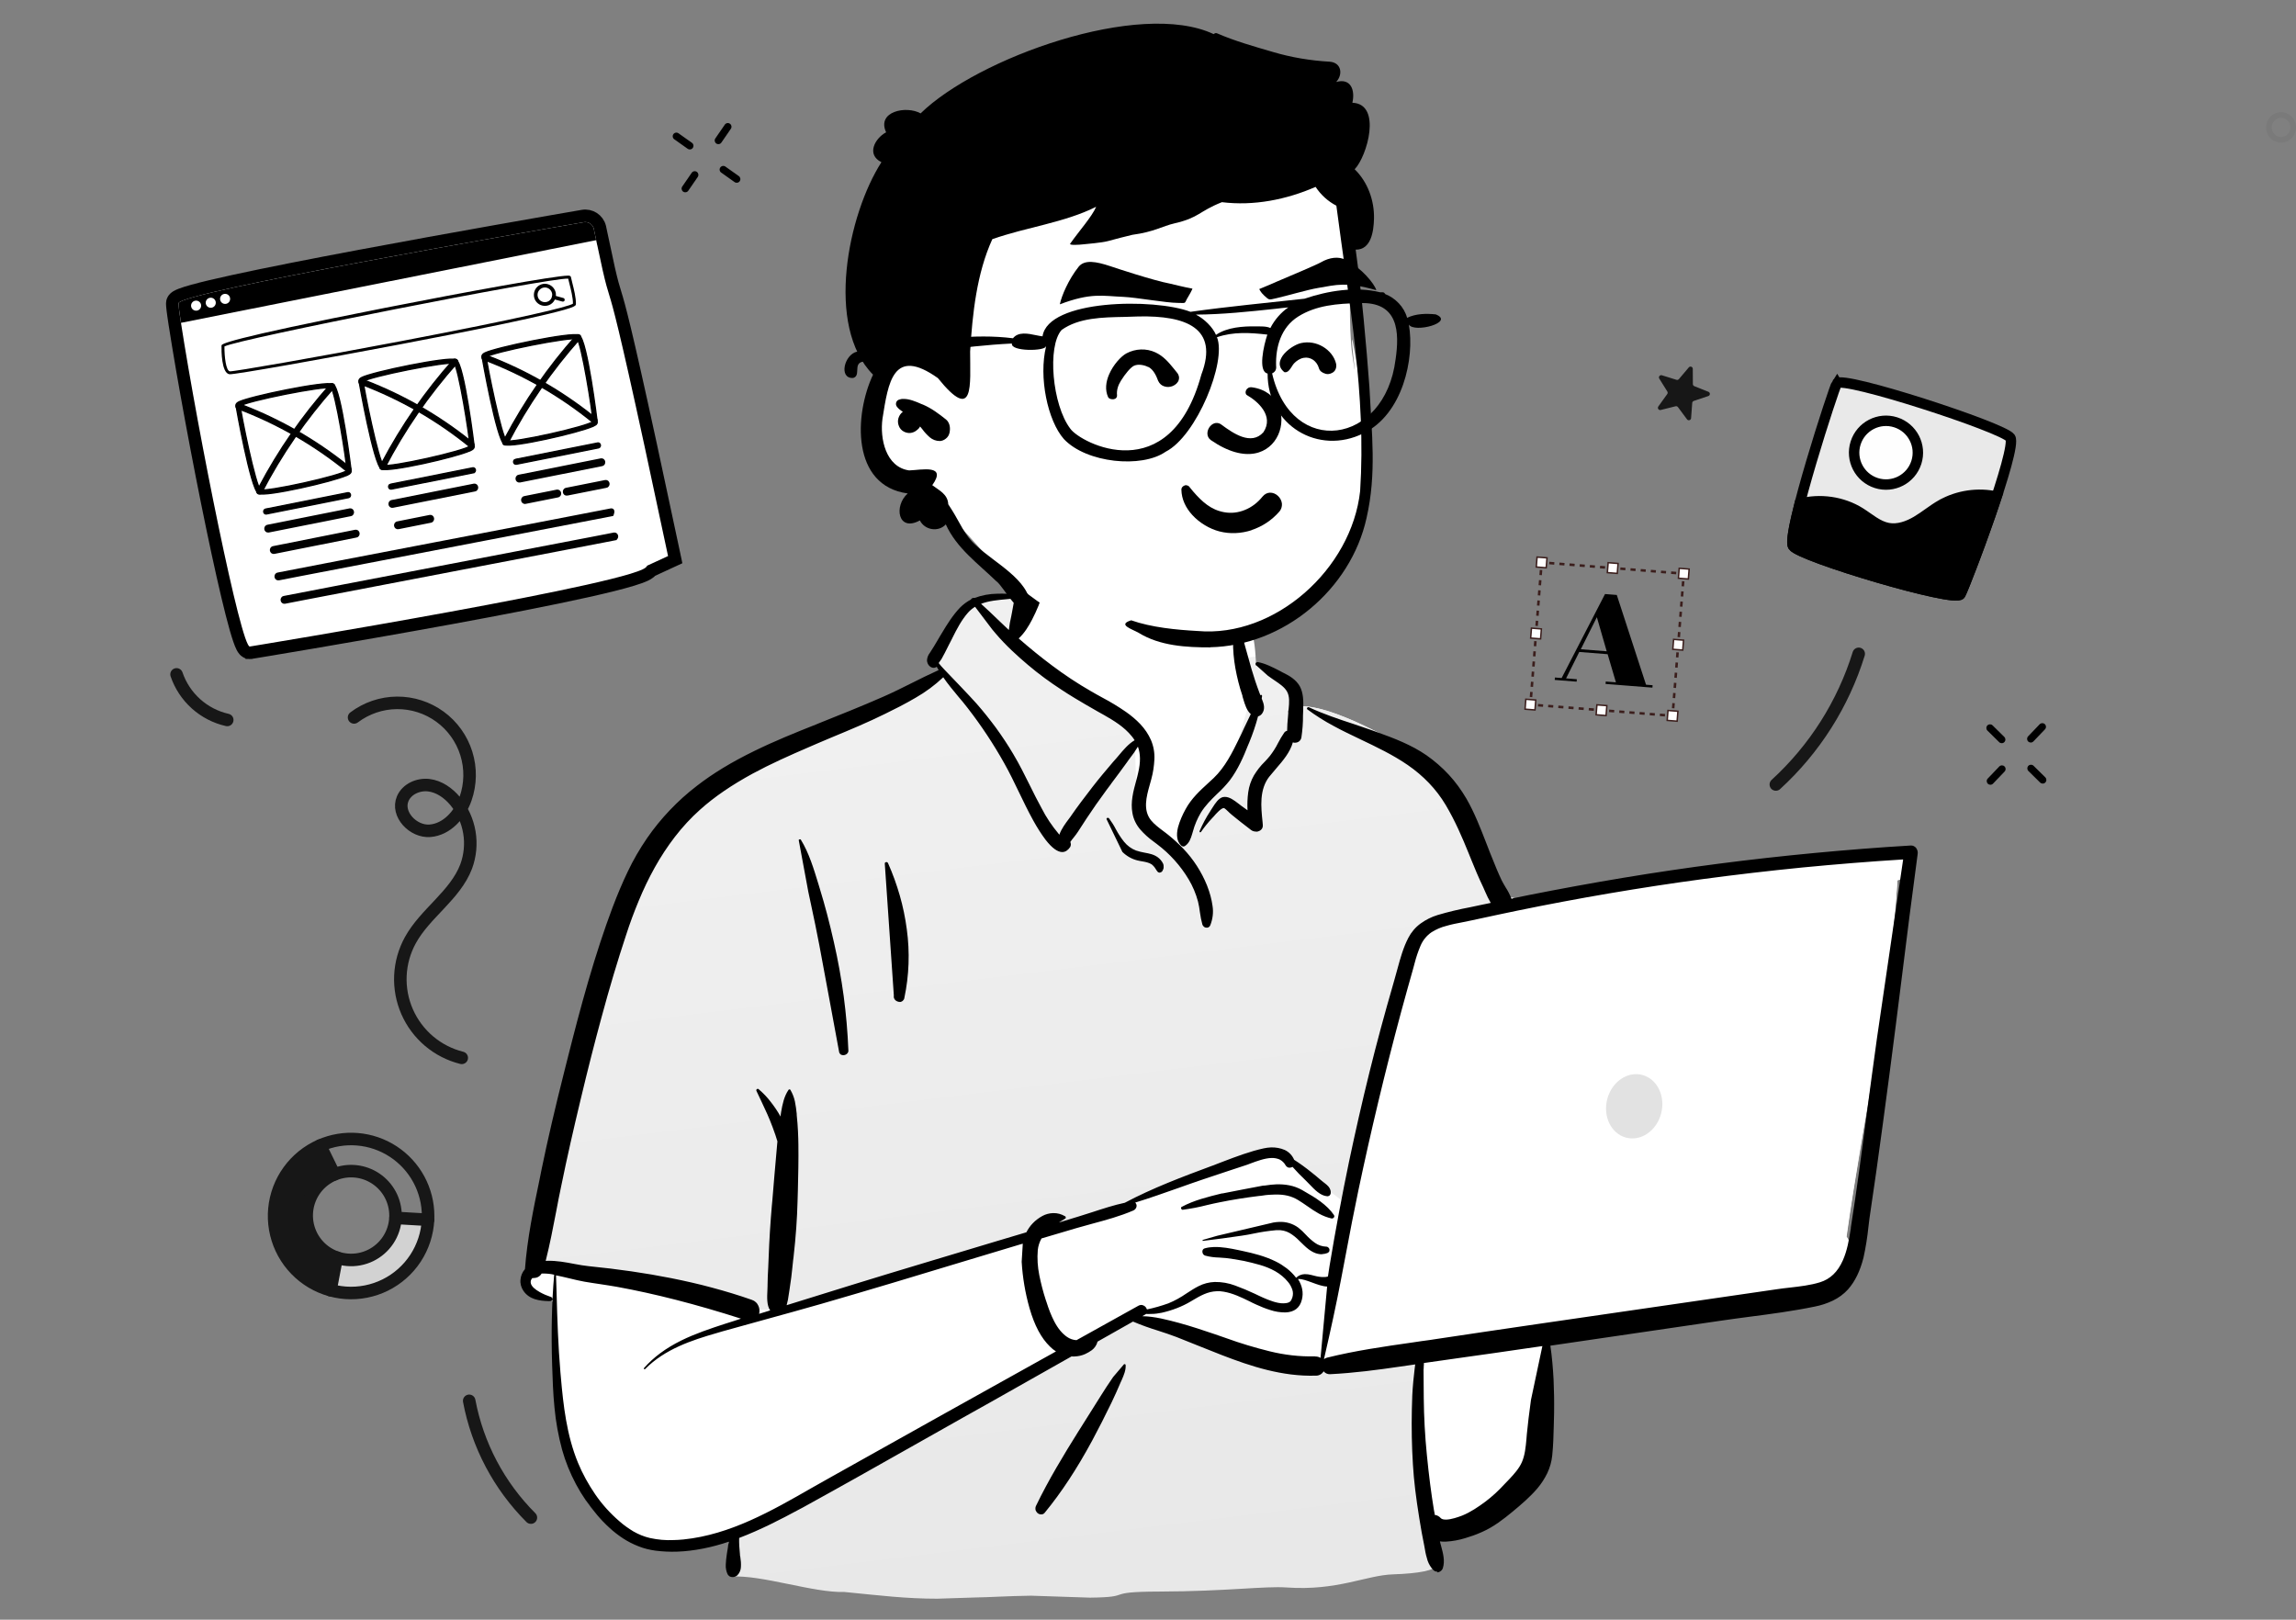 <?xml version="1.0" encoding="UTF-8"?>
<svg xmlns="http://www.w3.org/2000/svg" width="550" height="388" viewBox="0 0 550 388" fill="none">
  <rect x="0" y="0" width="550" height="388" fill="#808080" stroke="none"/>
  <path d="M451.235 204.042L436.841 205.924C413.822 208.421 390.898 212.842 368.062 215.807C367.458 214.88 366.351 215.085 365.696 215.748C363.396 215.619 360.775 213.946 358.776 215.835C358.709 215.837 358.641 215.84 358.574 215.842C354.668 208.87 351.862 201.423 349.156 193.94C347.421 189.331 345.151 184.909 341.138 181.929C334.308 177.485 318.655 168.558 310.808 169.216C310.626 167.769 309.942 166.439 308.831 165.495C311.062 161.367 301.497 159.038 300.838 159.533C300.841 145.98 294.087 134.436 279.966 132.186C267.297 129.957 249.436 130.092 243.079 143.477C242.334 143.433 234.741 143.61 234.002 143.735C232.809 142.32 220.7 156.465 226.015 161.06C180.687 182.897 154.462 181.306 143.584 238.943C142.036 244.366 142.09 250.245 140.437 255.571C134.445 270.871 129.733 287.144 128.945 303.594C125.834 304.506 125.642 310.088 129.31 310.748C130.703 311.007 131.898 311.408 132.935 312.152C132.559 325.649 136.82 356.302 138.875 356.134C143.487 369.336 162.264 372.484 175.304 367.367C173.181 371.727 175.529 374.356 175.601 376.618C223.16 376.88 275.082 374.197 322.662 375.134C328.733 374.871 335.193 376.218 341.135 375.115C344.75 374.12 344.599 368.379 340.866 367.789L356.946 363.757C356.571 363.634 363.471 358.715 368.52 349.799C373.165 339.848 369.411 328.14 371.295 317.399C388.759 315.418 406.551 314.204 423.796 310.676C426.386 317.69 436.335 308.887 439.498 305.372C440.3 305.109 440.994 304.614 441.478 303.922C441.962 303.231 442.241 302.444 442.247 301.599C443.31 299.977 443.474 297.741 442.346 296.256C446.303 268.077 452.772 239.243 454.529 210.898C455.467 210.665 456.363 210.197 457.086 209.565L457.017 209.5C458.253 208.041 458.41 205.568 456.245 204.421C454.493 203.497 453.086 203.847 451.202 204.076L451.235 204.042Z" fill="white"></path>
  <path d="M333.67 377.146C327.293 377.351 320.323 381.148 308.205 380.287C302.858 379.918 293.984 381.217 277.708 381.268C263.93 381.305 272.029 382.61 261.124 382.724L246.958 382.256C241.287 382.337 236.411 382.663 233.744 382.681L224.524 382.977C216.994 382.983 210.656 382.193 202.323 381.369C194.868 381.609 182.476 377.208 175.129 377.68L174.836 368.565L216.334 346.276L253.435 323.791L271.382 314.765L275.169 317.009L305.847 325.824L324.478 327.59L339.583 324.739L340.419 350.736L344.237 374.947C343.919 375.566 342.888 376.072 341.11 376.434C339.366 376.794 336.841 377.044 333.67 377.146ZM186.95 313.626L179.123 313.878L133.157 304.338L128.998 303.12C129.204 299.023 129.647 294.954 130.294 290.911C130.913 287.038 131.761 282.955 132.811 278.866C134.886 270.924 137.438 263.103 140.434 255.469C141.292 252.738 141.704 249.784 142.084 246.899C142.437 244.218 142.82 241.434 143.58 238.808C145.745 227.382 148.52 218.1 152.089 210.415C152.941 208.562 153.863 206.775 154.823 205.122C155.75 203.47 156.779 201.882 157.812 200.396C159.815 197.56 162.059 194.885 164.548 192.473C169.003 188.173 174.253 184.455 181.162 180.854C187.405 177.577 194.204 174.756 202.102 171.461C209.234 168.494 217.332 165.124 225.979 160.959C225.596 160.6 225.244 160.172 225.026 159.706C224.808 159.206 224.656 158.704 224.639 158.163C224.599 156.914 224.796 155.691 225.265 154.527C226.07 152.237 227.672 149.549 229.654 147.119C230.401 146.217 231.184 145.347 232.07 144.541C232.792 143.875 233.389 143.552 233.726 143.541C233.76 143.54 233.828 143.538 233.861 143.537C233.895 143.536 233.93 143.568 233.965 143.601L234.032 143.599L234.201 143.594L234.403 143.587C234.943 143.57 235.888 143.539 237.102 143.5C239.565 143.421 242.602 143.357 243.043 143.411C243.39 142.656 243.806 141.933 244.257 141.242L247.124 143.246L241.373 153.435L271.799 176.486L272.416 195.663L282.08 204.241L287.159 195.189L294.392 184.885L299.232 168.405L297.065 157.728L300.732 157.272C300.755 158.014 300.779 158.757 300.803 159.5C300.903 159.463 301.003 159.426 301.105 159.423C301.746 159.402 303.309 159.724 304.916 160.314C305.701 160.593 306.457 160.974 307.18 161.424C307.834 161.809 308.358 162.333 308.783 162.961C309.031 163.325 309.147 163.761 309.161 164.2C309.175 164.638 309.054 165.082 308.83 165.461C309.941 166.405 310.659 167.734 310.807 169.182C310.976 169.177 311.144 169.172 311.313 169.166C313.168 169.107 315.58 169.536 318.412 170.425C321.245 171.382 324.017 172.509 326.727 173.808C329.3 175.043 332.012 176.443 334.799 178.043C337.62 179.642 339.826 181.025 341.171 181.894C343.11 183.386 344.79 185.225 346.039 187.314C347.322 189.402 348.373 191.633 349.191 193.939L349.599 195.075L350.007 196.211L350.415 197.347C352.634 203.359 355.17 209.766 358.574 215.842C358.608 215.841 358.675 215.838 358.709 215.837L358.777 215.835C359.366 215.275 360.166 214.946 360.977 214.953C361.855 214.959 362.738 215.099 363.59 215.342C364.271 215.523 364.985 215.669 365.731 215.747C366.057 215.398 366.49 215.215 366.928 215.168C367.13 215.161 367.367 215.187 367.54 215.317C367.746 215.412 367.886 215.576 368.027 215.741L368.029 215.808C368.063 215.807 339.769 222.327 339.769 222.327L323.097 288.836L306.308 276.093L297.579 277.692L274.671 286.81L247.941 294.699L186.951 313.66L186.95 313.626Z" fill="url(#paint0_linear_18_307)"></path>
  <path d="M317.152 325.595C318.842 318.274 320.134 312.251 321.204 306.674C321.609 304.565 322.013 302.423 322.419 300.348C323.374 295.383 324.324 290.249 325.379 285.247C328.338 271.194 331.759 256.821 335.621 242.468C336.404 239.537 337.254 236.535 338.07 233.568L338.645 231.488L339.099 229.852C339.43 228.59 339.863 227.36 340.433 226.192C341.004 225.025 341.85 224.051 342.941 223.307C344.034 222.629 345.199 222.119 346.439 221.808C347.711 221.463 349.019 221.185 350.295 220.941C350.966 220.818 351.604 220.696 352.208 220.575L354.254 220.138C357.305 219.465 360.392 218.825 363.444 218.186C378.072 215.181 392.951 212.641 407.747 210.644C415.414 209.621 423.219 208.694 430.961 207.904C438.637 207.15 446.484 206.492 454.27 206.006L455.822 205.956C455.821 205.922 455.129 210.676 455.129 210.676C454.929 210.75 454.729 210.824 454.527 210.864C454.345 213.607 454.133 216.453 453.855 219.369L449.534 248.844C448.761 254.209 448.055 259.538 447.404 264.527L446.436 270.134L445.84 273.635C444.651 280.77 443.378 288.449 442.277 296.224C442.488 296.488 442.633 296.788 442.779 297.121L442.691 297.529L442.632 297.801L442.573 298.074C442.368 299.06 442.061 300.017 441.721 300.974C441.379 301.897 440.968 302.789 440.421 303.618C439.906 304.412 439.254 305.143 438.53 305.741C437.74 306.374 436.844 306.842 435.874 307.144C433.567 307.86 431.043 308.144 428.587 308.426C427.745 308.521 426.904 308.615 426.064 308.744L425.693 308.756C425.694 308.789 368.986 317.034 368.986 317.034C363.037 317.901 356.684 318.849 348.449 320.06L342.501 320.961C341.055 321.177 339.61 321.392 338.198 321.573C331.474 322.532 324.482 323.535 317.781 325.203C317.513 325.279 317.247 325.389 317.05 325.565L317.152 325.595ZM316.331 325.25C315.951 324.992 315.474 324.872 315.037 324.92L314.935 324.923C311.493 325 308.037 324.638 304.701 323.833C301.332 323.028 298.025 322.053 294.78 320.907L293.789 320.567L291.023 319.608C288.461 318.71 285.49 317.691 282.46 316.909L281.302 316.609L280.723 316.458C278.714 315.948 276.332 315.383 274 315.323L273.696 315.332L274.325 314.94C274.425 314.903 274.49 314.834 274.589 314.763C275.028 314.749 275.468 314.768 275.873 314.755C276.716 314.728 277.557 314.634 278.363 314.473C280.811 313.954 283.146 313.034 285.333 311.747L286.294 311.176L286.692 310.96L286.958 310.816L287.224 310.673C287.887 310.313 288.586 309.987 289.321 309.727C290.055 309.466 290.794 309.341 291.57 309.316C292.144 309.298 292.719 309.347 293.263 309.431C295.437 309.834 297.46 310.783 299.415 311.734C299.895 311.955 300.376 312.21 300.89 312.43L301.335 312.619L301.643 312.744L301.951 312.869L302.259 312.994C304.552 313.935 306.526 314.412 308.078 314.362C309.63 314.312 311.521 313.271 312.032 311.295C312.451 309.625 312.128 307.979 311.096 306.356C311.164 306.354 311.231 306.352 311.265 306.351C312.108 306.324 313.237 306.761 314.467 307.194C315.663 307.629 316.86 308.098 317.909 308.165L318.044 308.161L316.465 325.246L316.331 325.25ZM399.353 273.101C398.004 273.145 396.617 273.088 395.26 272.895C393.972 272.734 392.708 272.301 391.605 271.593C390.639 270.982 390.075 270.223 389.947 269.416C389.934 269.011 389.922 268.639 390.079 268.262C390.202 267.887 390.427 267.541 390.689 267.263C391.436 266.36 392.252 265.455 393.067 264.55C393.547 264.771 394.056 264.856 394.562 264.84C395.304 264.816 396.039 264.556 396.703 264.196C396.703 264.196 396.769 264.161 396.768 264.127C396.768 264.127 396.766 264.059 396.765 264.026C396.764 263.992 396.763 263.958 396.694 263.926C396.694 263.926 396.625 263.895 396.592 263.896C396.254 263.907 395.4 263.596 394.644 263.181C394.198 262.959 393.199 262.349 393.115 261.845C392.991 261.139 394.119 260.528 394.849 260.099C394.915 260.063 395.015 260.026 395.08 259.956L395.179 259.886L395.279 259.815C396.007 259.352 396.665 258.824 397.287 258.196C398.827 256.727 399.88 254.834 400.387 252.756L400.382 252.587C400.416 252.586 402.265 258.644 402.265 258.644C402.172 258.883 402.143 259.053 402.15 259.256C402.156 259.459 402.229 259.625 402.336 259.791C402.444 259.99 402.617 260.12 402.789 260.216C402.961 260.311 403.199 260.371 403.401 260.365C403.536 260.36 403.671 260.356 403.803 260.251C403.936 260.179 404.035 260.108 404.133 260.003L404.231 259.899C404.328 259.76 404.46 259.689 404.627 259.616C404.76 259.544 404.927 259.505 405.096 259.499C405.332 259.492 405.57 259.552 405.811 259.679C406.017 259.774 406.224 259.936 406.399 260.099C406.747 260.426 406.964 260.892 407.013 261.364C407.038 262.141 406.827 262.925 406.409 263.58C405.991 264.236 405.434 264.761 404.807 265.22L404.708 265.291L404.476 265.434C404.277 265.541 404.147 265.715 404.087 265.919C404.026 266.124 403.999 266.362 404.107 266.561C404.182 266.795 404.359 267.026 404.565 267.154C404.773 267.317 405.045 267.376 405.281 267.368C405.517 267.36 405.416 267.364 405.484 267.362C406.793 267.117 407.975 266.065 408.701 264.487C408.973 264.546 409.245 264.604 409.55 264.628C410.125 264.677 410.671 264.829 411.184 265.049C411.459 265.175 411.735 265.369 411.911 265.6C412.121 265.83 412.232 266.131 412.31 266.432C412.327 266.973 412.243 267.516 411.955 267.998C411.667 268.515 411.278 269 410.852 269.42L410.785 269.422C410.786 269.455 410.688 269.56 410.688 269.56C409.506 270.612 408.113 271.4 406.575 271.889C405.071 272.377 403.494 272.698 401.909 272.783L401.741 272.788C401.135 272.841 400.326 272.901 399.483 272.928L399.353 273.101Z" fill="white"></path>
  <path d="M344.32 376.499C344.151 376.505 343.981 376.477 343.81 376.414C343.639 376.352 343.501 376.255 343.362 376.125C342.733 375.469 342.269 374.706 341.971 373.837C341.707 372.967 341.476 372.096 341.347 371.221C341.303 370.918 341.226 370.617 341.183 370.314C340.744 368.233 340.371 366.082 339.991 363.728C339.191 358.786 338.687 354.678 338.464 350.867C338.187 346.482 338.111 341.989 338.206 337.592C338.237 335.428 338.332 333.127 338.561 330.788C338.661 329.703 338.767 328.787 338.874 327.905C338.93 327.565 338.953 327.226 339.009 326.853L335.378 327.375C330.067 328.154 324.384 328.912 318.585 329.199C318.281 329.209 318.009 329.15 317.735 329.024C317.461 328.898 317.253 328.735 317.076 328.504C316.884 328.815 316.622 329.094 316.291 329.273C315.959 329.453 315.591 329.566 315.219 329.544C307.189 329.802 299.646 327.307 292.704 324.624C290.959 323.936 289.215 323.249 287.504 322.56C285.622 321.81 283.706 321.026 281.791 320.277C280.389 319.747 278.921 319.254 277.488 318.793C275.407 318.15 273.392 317.438 271.406 316.589L262.914 321.391C262.704 322.209 262.221 322.934 261.562 323.428C261.066 323.782 260.536 324.103 259.97 324.358C259.172 324.722 258.3 324.919 257.389 324.948C257.153 324.956 256.917 324.963 256.679 324.937C248.919 329.344 242.948 332.713 237.342 335.867L230.873 339.489C227.159 341.602 223.377 343.718 219.761 345.76C210.773 350.849 201.485 356.082 192.293 361.143L191.33 361.647C187.147 363.91 182.198 366.469 177.06 368.426C177.033 369.711 177.109 371.026 177.252 372.306L177.262 372.61C177.3 372.744 177.303 372.845 177.341 372.979C177.467 373.752 177.527 374.562 177.485 375.34C177.475 376.084 177.161 376.838 176.638 377.362C176.343 377.641 175.942 377.79 175.537 377.803C175.301 377.81 175.029 377.751 174.824 377.657C174.617 377.528 174.443 377.365 174.3 377.133C173.974 376.433 173.813 375.627 173.855 374.849C173.896 374.002 173.97 373.155 174.111 372.306C174.166 371.898 174.222 371.559 174.279 371.219C174.359 370.574 174.44 369.929 174.589 369.316C172.585 369.989 170.509 370.563 168.428 370.967C166.347 371.372 164.262 371.642 162.171 371.709C160.45 371.765 158.725 371.685 157.03 371.469C155.639 371.277 154.244 370.95 152.943 370.418C151.644 369.919 150.408 369.282 149.269 368.542C148.096 367.768 146.988 366.925 145.979 365.977C144.935 365.031 143.957 364.015 143.044 362.929C141.08 360.66 139.379 358.18 137.977 355.555C136.576 352.93 135.439 350.127 134.637 347.247C133.755 343.963 133.14 340.603 132.829 337.233C132.483 333.831 132.371 330.319 132.265 327.044C132.136 323.027 132.123 319.478 132.187 316.198C132.264 312.309 132.454 308.754 132.75 305.365C131.899 305.156 131.019 305.082 130.141 305.077C130.006 305.081 129.871 305.086 129.736 305.09C129.544 305.434 129.249 305.714 128.917 305.894C128.585 306.073 128.216 306.153 127.812 306.166C127.71 306.169 127.609 306.172 127.508 306.175C127.345 306.35 127.216 306.557 127.156 306.795C127.096 307.034 127.104 307.27 127.179 307.504C127.37 308.174 128.101 308.86 129.304 309.531C130.164 310.011 131.054 310.388 131.976 310.696C132.112 310.725 132.217 310.823 132.254 310.924C132.324 311.023 132.362 311.157 132.333 311.293C132.336 311.394 132.272 311.497 132.207 311.567C132.141 311.637 132.007 311.675 131.906 311.678L131.501 311.691C129.169 311.631 126.795 311.302 125.377 309.218C124.845 308.424 124.578 307.486 124.683 306.537C124.755 305.622 125.131 304.731 125.751 304.035C126.294 296.785 127.784 289.538 129.248 282.563C129.423 281.712 129.6 280.895 129.742 280.08C131.233 272.867 133.014 265.239 135.141 256.823L136.01 253.381C137.477 247.555 139.1 241.317 140.864 235.245C142.81 228.558 144.717 222.751 146.708 217.449C147.953 214.164 149.146 211.354 150.349 208.848C151.677 206.034 153.246 203.348 155.02 200.756C156.665 198.371 158.485 196.149 160.478 194.057C162.471 191.965 164.604 190.038 166.911 188.274C170.766 185.277 175.304 182.529 180.724 179.888C185.512 177.537 190.513 175.517 195.615 173.494L196.048 173.311C201.016 171.327 206.351 169.195 211.513 166.933C213.844 165.912 216.171 164.756 218.397 163.637C220.491 162.589 222.652 161.506 224.849 160.523C224.705 160.257 224.528 159.992 224.384 159.726L224.319 159.796C224.319 159.796 224.319 159.796 224.285 159.797C224.12 159.904 223.92 159.978 223.717 159.984C223.38 159.995 223.038 159.871 222.761 159.643C222.518 159.448 222.342 159.217 222.232 158.951C222.122 158.684 222.045 158.382 222.069 158.077C222.118 157.501 222.335 156.919 222.692 156.469L222.789 156.33C223.434 155.363 224.009 154.365 224.586 153.4C224.746 153.124 224.938 152.78 225.13 152.47L225.612 151.677C226.861 149.575 228.242 147.368 229.974 145.555C230.759 144.752 231.65 144.115 232.613 143.611C232.613 143.611 232.613 143.611 232.612 143.577C232.612 143.577 232.612 143.577 232.611 143.543C232.773 143.335 233.006 143.226 233.276 143.218C233.343 143.216 233.411 143.213 233.446 143.246C235.18 142.582 237.061 142.251 238.918 142.225C240.436 142.176 242.026 142.26 243.346 142.353L243.922 140.307C244.137 139.658 244.525 139.105 245.085 138.681C245.547 138.328 246.081 138.142 246.655 138.124C247.296 138.103 247.943 138.285 248.462 138.674C248.981 139.063 249.37 139.591 249.558 140.193C249.709 140.695 249.759 141.201 249.674 141.71C249.441 143.915 248.334 146.249 247.223 148.447C246.491 149.857 245.467 151.613 244.024 152.944C246.595 155.193 249.266 157.372 251.999 159.413C254.976 161.649 258.081 163.713 261.316 165.569C262.176 166.082 263.07 166.56 263.93 167.039C265.922 168.091 267.85 169.245 269.716 170.537C270.96 171.41 272.139 172.386 273.188 173.501C274.237 174.617 275.088 175.874 275.707 177.273C276.328 178.74 276.616 180.32 276.532 181.911C276.448 183.502 276.228 185.064 275.804 186.598L275.714 186.939C275.625 187.314 275.534 187.655 275.411 188.03C274.623 190.827 273.747 194.032 275.718 196.504C276.561 197.524 277.668 198.333 278.741 199.144C279.121 199.436 279.536 199.727 279.918 200.052C281.166 201.06 282.349 202.137 283.468 203.318C285.879 205.843 287.799 208.823 289.118 212.059L289.229 212.359C289.818 213.861 290.24 215.436 290.46 217.018C290.713 218.598 290.495 220.227 289.901 221.7C289.839 221.871 289.707 221.976 289.576 222.082C289.444 222.188 289.276 222.227 289.108 222.232C288.872 222.24 288.633 222.18 288.46 222.05C288.287 221.921 288.112 221.723 288.038 221.523C287.77 220.552 287.569 219.544 287.435 218.534C287.341 217.693 287.178 216.819 286.982 215.98C286.482 214.104 285.714 212.27 284.715 210.612C282.788 207.396 280.231 204.537 277.22 202.268L276.32 201.588C275.145 200.747 274.066 199.767 273.12 198.682C272.172 197.564 271.521 196.233 271.272 194.788C270.783 192.167 271.475 189.542 272.171 187.019C272.353 186.405 272.502 185.758 272.65 185.111C273.244 182.591 273.214 180.598 272.584 178.861C272.007 179.826 271.361 180.759 270.647 181.661C270.421 181.972 270.194 182.25 270.001 182.56C268.739 184.29 267.478 186.021 266.214 187.684L266.053 187.926L265.114 189.172C263.269 191.665 261.688 193.947 260.271 196.088C259.53 197.227 258.823 198.331 258.211 199.263C257.922 199.712 257.597 200.128 257.24 200.579C256.948 200.926 256.656 201.307 256.398 201.687C256.472 201.888 256.513 202.123 256.52 202.326C256.526 202.528 256.433 202.768 256.337 202.94C255.821 203.7 255.192 204.092 254.517 204.114C253.37 204.15 251.987 203.147 250.436 201.135C249.378 199.716 248.417 198.192 247.556 196.632L247.484 196.499C246.23 194.241 245.143 191.944 244.058 189.714C242.972 187.451 241.85 185.121 240.597 182.897C238.017 178.282 235.106 173.881 231.864 169.693C231.124 168.736 230.351 167.781 229.579 166.893C228.35 165.412 227.05 163.865 225.951 162.245C223.952 164.134 221.709 165.794 219.321 167.156C216.835 168.621 214.177 169.957 212.015 171.007C207.926 173.031 203.628 174.825 199.461 176.548C198.262 177.059 197.063 177.571 195.83 178.084L194.231 178.777C188.968 181.042 184.573 183.008 180.324 185.308C175.313 188.038 171.181 190.841 167.702 193.96C165.502 195.924 163.479 198.118 161.664 200.475C159.881 202.796 158.271 205.248 156.834 207.829C155.398 210.41 154.132 213.053 153.004 215.793C151.938 218.362 150.911 221.065 149.929 224.138C147.928 230.185 146.007 236.6 144.076 243.76C142.475 249.658 140.854 255.963 139.04 263.592C137.402 270.438 135.832 277.281 134.462 284.017C134.021 286.059 133.616 288.168 133.241 290.174C132.489 294.085 131.707 298.132 130.719 302.05C130.854 302.046 131.022 302.041 131.157 302.036C133.249 301.969 135.457 302.371 137.564 302.777C138.787 303.008 139.942 303.207 140.958 303.31C148.141 304.025 154.621 304.966 160.773 306.187C164.104 306.858 167.404 307.597 170.504 308.443C173.775 309.318 177.014 310.296 180.089 311.38C180.43 311.504 180.739 311.663 181.018 311.924C181.296 312.152 181.508 312.449 181.654 312.783C181.943 313.382 181.998 314.056 181.851 314.737L182.921 314.398L182.955 314.397C183.523 314.21 183.991 314.059 184.493 313.908C183.644 312.719 183.749 310.721 183.831 309.096C183.82 308.725 183.876 308.385 183.866 308.081L183.863 307.98C183.884 306.526 183.937 305.037 184.027 303.615C184.07 302.87 184.113 302.091 184.123 301.347C184.283 296.881 184.555 292.749 184.9 288.75L185.001 287.699C185.175 285.767 185.347 283.767 185.488 281.836C185.709 279.26 185.927 276.583 186.18 273.939L186.231 273.431C185.928 272.426 185.59 271.356 185.074 270.02C184.297 267.916 183.353 265.851 182.412 263.887C182.012 263.021 181.579 262.157 181.18 261.291C181.179 261.257 181.177 261.189 181.176 261.156C181.175 261.122 181.172 261.054 181.205 261.02C181.238 260.985 181.303 260.915 181.336 260.88C181.403 260.878 181.47 260.842 181.503 260.841C181.605 260.838 181.672 260.836 181.743 260.935C182.819 261.846 183.797 262.863 184.644 263.985C185.524 265.105 186.304 266.263 186.986 267.492C186.983 267.424 186.982 267.39 186.98 267.323C186.978 267.255 186.976 267.188 187.007 267.119L187.118 266.372C187.431 264.537 187.841 262.597 188.874 261.111C188.873 261.077 188.939 261.041 188.972 261.006C189.006 261.005 189.072 260.969 189.106 260.968C189.14 260.967 189.207 260.965 189.242 260.998C189.276 260.997 189.312 261.063 189.347 261.096C189.847 261.958 190.215 262.893 190.414 263.833C190.614 264.806 190.748 265.816 190.847 266.793C190.851 266.928 190.854 267.029 190.859 267.164C191.146 269.791 191.229 272.391 191.252 274.148C191.302 277.796 191.218 281.483 191.13 285.068C191.124 285.913 191.087 286.861 191.05 287.808C190.945 291.901 190.645 296.237 190.093 301.122L189.985 301.97C189.936 302.546 189.853 303.123 189.804 303.699C189.651 305.225 189.465 306.786 189.211 308.349L189.128 308.926C189.072 309.266 189.015 309.606 188.96 310.013C188.855 310.929 188.681 311.813 188.438 312.666C199.037 309.351 210.239 305.881 221.745 302.436C227.464 300.697 233.252 298.99 238.871 297.289C241.146 296.607 243.52 295.889 245.862 295.205C246.276 294.415 246.792 293.655 247.413 293.026C248.066 292.329 248.859 291.763 249.688 291.297C250.485 290.866 251.355 290.635 252.266 290.606C253.278 290.573 254.266 290.846 255.127 291.359C255.195 291.357 255.23 291.423 255.266 291.489C255.269 291.557 255.304 291.623 255.306 291.657C255.308 291.725 255.309 291.758 255.277 291.827C255.278 291.861 255.213 291.931 255.146 291.933C254.549 292.29 254.086 292.575 253.656 292.859L258.471 291.386C259.541 291.048 260.611 290.709 261.681 290.371C264.221 289.545 266.827 288.684 269.444 288.127C276.085 284.601 283.259 281.904 290.234 279.313L290.668 279.164L291.502 278.833C292.002 278.648 292.503 278.463 292.936 278.28C296.139 277.062 299.442 275.807 302.729 275.093C303.299 274.973 303.904 274.886 304.477 274.867C305.591 274.832 306.712 275.032 307.739 275.472C308.767 275.946 309.572 276.799 310.01 277.833C311.458 278.766 312.842 279.77 314.159 280.842C314.851 281.361 315.512 281.948 316.171 282.501C316.449 282.729 316.726 282.957 317.004 283.184L317.177 283.314L317.35 283.444C318.043 283.996 318.563 284.419 318.762 285.359C318.768 285.527 318.773 285.696 318.778 285.831C318.749 286.001 318.686 286.138 318.589 286.277C318.525 286.38 318.426 286.451 318.326 286.488C318.226 286.525 318.126 286.562 318.024 286.565C317.923 286.568 317.957 286.567 317.923 286.568C316.298 286.452 314.9 284.976 313.677 283.697C313.363 283.369 313.083 283.074 312.804 282.813C311.584 281.635 310.572 280.62 309.626 279.535C309.427 279.643 309.193 279.718 308.956 279.725C308.754 279.732 308.551 279.705 308.377 279.575C308.206 279.479 308.031 279.316 307.959 279.149C307.635 278.551 307.113 278.061 306.495 277.743C305.879 277.492 305.234 277.378 304.559 277.4C302.94 277.452 301.071 278.154 299.569 278.709C299.102 278.893 298.635 279.077 298.234 279.191L294.257 280.502C292.62 281.062 290.448 281.774 288.309 282.485C286.305 283.158 284.301 283.864 282.331 284.57C278.925 285.761 275.419 287.022 271.941 288.081C272.081 288.211 272.153 288.378 272.226 288.545C272.266 288.712 272.306 288.914 272.244 289.085C272.183 289.289 272.121 289.46 271.957 289.635C271.827 289.774 271.663 289.915 271.462 289.989C268.331 291.34 264.95 292.26 261.669 293.142C260.43 293.486 259.192 293.83 257.953 294.174C255.143 295.008 252.299 295.843 249.489 296.677C249.01 297.538 248.702 298.46 248.599 299.443C248.427 301.443 248.561 303.5 248.962 305.481C249.363 307.463 249.866 309.44 250.502 311.38L250.688 311.915C251.178 313.488 251.769 315.057 252.525 316.52C253.425 318.249 254.443 319.466 255.618 320.273C256.274 320.726 257.06 321.004 257.871 321.046C262.915 318.248 267.825 315.521 272.702 312.796C272.901 312.688 273.101 312.614 273.338 312.606C273.641 312.597 273.949 312.722 274.226 312.916C274.468 313.111 274.646 313.375 274.757 313.676C276.501 313.316 278.208 312.822 279.877 312.227C281.411 311.603 282.87 310.779 284.258 309.822C285.184 309.218 286.11 308.613 287.107 308.108C288.303 307.495 289.643 307.148 290.992 307.104C292.68 307.084 294.31 307.369 295.883 307.961C297.489 308.552 299.064 309.211 300.607 309.938C300.915 310.064 301.224 310.223 301.533 310.382L302.561 310.856C303.931 311.454 305.916 312.269 307.468 312.219C309.02 312.169 309.276 311.721 309.584 310.799C309.767 310.185 309.779 309.508 309.557 308.907C309.334 308.272 309.01 307.64 308.554 307.114C307.709 306.06 306.669 305.215 305.499 304.542C304.364 303.903 303.132 303.402 301.871 303.037C300.541 302.64 299.214 302.345 298.058 302.078C296.562 301.788 295.102 301.531 293.678 301.374C293.137 301.324 292.595 301.273 292.087 301.256C290.938 301.225 289.786 301.093 288.695 300.79C288.491 300.729 288.318 300.6 288.211 300.434C288.104 300.269 288.03 300.068 288.023 299.832C288.017 299.663 288.078 299.458 288.175 299.32C288.272 299.182 288.438 299.075 288.639 299.035C289.342 298.843 290.048 298.753 290.757 298.73C292.646 298.669 294.684 299.043 296.622 299.454L297.983 299.748C300.159 300.219 303.018 300.905 305.627 302.206C306.553 302.65 307.416 303.23 308.246 303.846C309.077 304.495 309.845 305.248 310.48 306.106C311.036 305.547 311.77 305.253 312.546 305.228C313.052 305.212 313.595 305.296 314.071 305.416L314.786 305.596C315.57 305.807 316.385 305.95 317.161 305.925C317.465 305.915 317.802 305.904 318.102 305.793C318.211 304.979 318.352 304.095 318.493 303.246C319.907 294.684 321.494 286.285 323.161 278.255C324.656 271.177 326.282 263.993 328.046 256.873C329.779 249.855 331.711 242.729 333.748 235.702L334.142 234.303C334.355 233.587 334.567 232.836 334.747 232.121C335.442 229.564 336.168 226.938 337.377 224.635C338.077 223.294 339.086 222.112 340.307 221.228C341.528 220.344 342.891 219.658 344.362 219.205C346.938 218.446 349.518 217.823 352.171 217.332C353.042 217.135 353.915 216.972 354.787 216.775C355.256 216.658 355.726 216.575 356.162 216.494C356.464 216.417 356.8 216.372 357.102 216.295C356.601 215.432 356.167 214.533 355.765 213.6C355.621 213.301 355.511 213.034 355.401 212.767L355.328 212.6C354.206 210.27 353.218 207.903 352.484 206.067L351.823 204.433C350.283 200.629 348.567 196.629 346.318 192.848C345.175 190.925 343.836 189.176 342.298 187.57C340.76 185.963 339.06 184.531 337.229 183.271C333.672 180.817 329.728 178.95 325.955 177.145C323.794 176.099 321.531 175.056 319.4 173.874C317.235 172.727 315.166 171.408 313.195 169.951C313.161 169.952 313.125 169.885 313.089 169.819C313.087 169.751 313.086 169.718 313.084 169.65C313.081 169.583 313.147 169.513 313.213 169.477C313.28 169.441 313.346 169.405 313.413 169.403C313.447 169.402 313.515 169.4 313.549 169.432C317.012 171.045 320.699 172.278 324.283 173.447C325.819 173.972 327.39 174.496 328.961 175.054L329.986 175.427C333.95 176.854 338.121 178.444 341.713 180.93C343.648 182.288 345.454 183.852 347.064 185.591C348.673 187.331 350.052 189.247 351.266 191.303C353.198 194.655 354.634 198.36 356.033 201.965C356.329 202.767 356.66 203.601 356.991 204.435L357.467 205.603C358.129 207.272 358.862 209.073 359.695 210.837C359.949 211.37 360.305 211.933 360.663 212.564C361.231 213.424 361.7 214.356 362.068 215.29L362.337 215.281C362.336 215.248 362.335 215.214 362.335 215.214C363.61 214.936 364.919 214.691 366.227 214.413C373.744 212.921 381.365 211.526 388.923 210.27C396.482 209.013 404.145 207.888 411.746 206.9C419.347 205.912 427.053 205.056 434.662 204.338C442.271 203.62 450.019 202.999 457.67 202.55L457.738 202.548C457.974 202.541 458.178 202.568 458.383 202.663C458.589 202.757 458.762 202.887 458.936 203.05C459.112 203.281 459.255 203.513 459.332 203.815C459.408 204.083 459.418 204.387 459.359 204.659C458.022 214.537 456.758 224.582 455.551 234.32C454.612 241.887 453.614 249.693 452.611 257.363C451.58 265.204 450.544 272.909 449.5 280.344C449.283 282.007 448.999 283.672 448.781 285.302C448.446 287.475 448.114 289.751 447.813 291.957C447.734 292.636 447.654 293.314 447.573 293.959C447.315 296.434 446.921 298.88 446.391 301.297C445.581 304.466 444.378 306.972 442.684 308.885C441.673 310 440.419 310.919 439.055 311.571C437.691 312.223 436.221 312.71 434.744 312.994C429.511 314.074 424.13 314.788 418.884 315.464C416.563 315.775 414.176 316.088 411.857 316.433L371.386 322.365C371.775 324.988 371.994 327.617 372.152 330.418C372.268 332.982 372.32 335.651 372.277 338.525L372.204 341.501C372.143 343.802 372.086 346.237 371.828 348.712C371.672 350.171 371.278 351.569 370.646 352.907C370.012 354.212 369.208 355.455 368.264 356.567C366.539 358.582 364.502 360.338 362.199 362.237C360.192 363.89 357.821 365.757 355.09 366.96L354.757 367.106C353.525 367.653 352.256 368.099 350.951 368.479C349.48 368.932 347.935 369.218 346.418 369.301C345.912 369.317 345.44 369.332 344.931 369.247C345.011 369.65 345.125 370.052 345.24 370.454C345.7 372.163 346.162 373.939 345.642 375.612C345.55 375.919 345.357 376.196 345.092 376.373C344.862 376.55 344.561 376.661 344.258 376.67L344.32 376.499ZM369.498 322.459L365.262 323.068C360.288 323.803 355.38 324.502 351.244 325.074L341.092 326.516C341.101 326.819 341.076 327.091 341.051 327.362C341.06 327.632 341.035 327.903 341.008 328.107C341.016 330.472 341.025 332.838 341.057 334.898C341.101 339.426 341.349 343.981 341.798 348.495C342.299 353.582 342.838 357.722 343.469 361.588L343.632 362.462L343.715 362.932C343.984 362.924 344.224 363.017 344.464 363.145C344.705 363.272 344.913 363.435 345.088 363.632C345.334 363.928 345.81 364.048 346.485 364.026C347.666 363.988 349.203 363.466 350.27 363.06C352.271 362.252 354.187 360.94 355.803 359.739C357.452 358.503 358.961 357.102 360.364 355.57L361.54 354.349C362.683 353.13 363.857 351.841 364.551 350.298C365.306 348.584 365.479 346.618 365.655 344.72C365.675 344.314 365.73 343.906 365.752 343.534C365.979 341.161 366.3 338.548 366.738 335.357L369.465 322.494L369.498 322.459ZM133.193 305.486L133.335 309.909C133.495 315.919 133.701 322.334 134.244 328.705L134.348 329.85C134.938 336.658 135.743 343.831 138.453 350.402C139.552 353.071 140.951 355.594 142.581 357.975C144.211 360.356 146.137 362.491 148.325 364.381C149.369 365.328 150.543 366.135 151.749 366.874C152.987 367.577 154.287 368.11 155.683 368.437C157.553 368.85 159.484 369.024 161.372 368.93C162.114 368.906 162.89 368.881 163.731 368.786C174.873 367.651 184.822 361.957 194.438 356.443C195.898 355.619 197.39 354.76 198.883 353.935C216.134 344.288 234.479 333.999 252.96 323.739C252.443 323.417 251.958 323.027 251.539 322.601C249.412 320.541 247.831 317.583 246.615 313.364C245.587 309.747 244.96 306.016 244.739 302.271L245.004 297.937L244.569 298.052C240.054 299.414 235.438 300.813 230.989 302.139C219.819 305.54 208.246 309.021 196.802 312.329C192.251 313.625 187.599 314.924 183.113 316.149C179.799 317.067 176.385 318.022 173.037 318.94L171.766 319.319C165.642 321.071 159.26 323.202 154.55 327.95C154.517 327.985 154.485 328.02 154.417 328.022C154.383 328.023 154.35 328.024 154.315 327.992C154.315 327.992 154.245 327.926 154.244 327.893C154.244 327.893 154.242 327.825 154.241 327.791C154.24 327.757 154.239 327.724 154.305 327.688C156.586 325.113 159.489 322.958 163.212 321.115C166.603 319.451 170.212 318.254 173.654 317.129C174.356 316.904 175.092 316.677 175.794 316.452C176.296 316.301 176.93 316.078 177.498 315.89C166.647 312.42 156.909 309.928 147.77 308.262C146.48 308.033 145.156 307.839 143.901 307.642C142.611 307.447 141.254 307.254 139.963 307.026C138.809 306.826 137.617 306.526 136.494 306.258C135.881 306.109 135.235 305.961 134.588 305.813L133.194 305.519L133.193 305.486ZM455.853 205.887C447.797 206.383 439.714 207.048 431.768 207.811C423.756 208.609 415.681 209.544 407.779 210.61C392.984 212.606 378.104 215.146 363.477 218.151C360.424 218.79 357.338 219.43 354.286 220.103L352.441 220.5C351.771 220.657 351.066 220.781 350.294 220.941C349.019 221.185 347.709 221.43 346.438 221.808C345.199 222.119 344.033 222.629 342.94 223.307C341.751 224.122 340.841 225.233 340.276 226.569C339.711 227.905 339.248 229.272 338.888 230.67C338.799 231.044 338.676 231.42 338.587 231.795C337.585 235.308 336.587 238.922 335.62 242.468C331.759 256.821 328.337 271.194 325.378 285.247C324.323 290.249 323.34 295.384 322.418 300.315C322.012 302.389 321.609 304.565 321.204 306.674C320.135 312.285 318.841 318.275 317.152 325.595C317.382 325.419 317.615 325.31 317.883 325.234C324.584 323.565 331.576 322.563 338.299 321.603C339.711 321.389 341.156 321.174 342.603 320.992L343.409 320.865C351.543 319.657 360.281 318.328 369.088 317.065L425.796 308.82C426.737 308.688 427.712 308.556 428.688 308.457C431.145 308.175 433.668 307.891 435.976 307.175C438.417 306.42 440.219 304.706 441.447 301.929C442.486 299.598 442.943 296.98 443.361 294.229L443.356 294.094C444.789 285.092 445.981 275.928 447.147 267.036C447.934 261.062 448.75 254.919 449.601 248.842L455.888 205.92L455.853 205.887ZM315.037 324.954C315.51 324.938 315.952 325.059 316.331 325.284L317.91 308.199C316.828 308.166 315.563 307.7 314.299 307.234C313.103 306.799 311.94 306.363 311.097 306.39C310.254 306.417 310.962 306.395 310.928 306.396C311.96 308.019 312.283 309.664 311.864 311.334C311.387 313.309 310.035 314.333 307.91 314.401C306.661 314.408 305.438 314.21 304.244 313.81C303.152 313.473 302.057 313.035 301.029 312.561C300.447 312.309 299.863 312.024 299.314 311.737C297.358 310.786 295.334 309.804 293.161 309.434C292.583 309.318 292.042 309.301 291.469 309.32C289.276 309.39 287.552 310.392 285.563 311.571L285.265 311.75C283.111 313.036 280.742 313.923 278.295 314.475C277.489 314.636 276.649 314.764 275.805 314.758C275.4 314.771 274.961 314.785 274.522 314.765C274.456 314.835 274.357 314.906 274.257 314.943L273.627 315.301C276.6 315.34 279.701 316.187 282.425 316.911C285.424 317.727 288.428 318.745 290.989 319.609L293.755 320.568C297.172 321.81 300.65 322.848 304.157 323.715C307.663 324.582 311.29 325.006 314.901 324.924L315.002 324.921L315.037 324.954ZM233.548 145.372C232.919 145.764 232.359 146.221 231.871 146.778C230.307 148.552 229.194 150.717 228.147 152.812L228.084 152.949C227.83 153.464 227.544 154.014 227.289 154.496C226.972 155.114 226.655 155.767 226.337 156.385C226.051 156.935 225.763 157.451 225.54 157.864C225.411 158.037 225.282 158.244 225.153 158.417C225.056 158.556 224.926 158.729 224.862 158.832C225.073 159.096 225.286 159.393 225.565 159.688C225.565 159.688 225.845 159.984 226.265 160.443C228.047 162.312 232.204 166.606 233.921 168.545C235.604 170.451 237.153 172.429 238.6 174.377C240.085 176.424 241.469 178.509 242.719 180.632C244.217 183.119 245.519 185.781 246.782 188.309C247.649 190.072 248.551 191.868 249.52 193.628C250.637 195.823 252.02 197.874 253.6 199.749C253.635 199.782 253.671 199.849 253.706 199.881C253.706 199.881 253.742 199.948 253.775 199.947C254.205 198.615 255.274 197.195 256.051 196.156C256.212 195.914 256.375 195.706 256.537 195.498L256.601 195.394C258.053 193.286 259.705 191.104 261.715 188.504C263.272 186.494 264.963 184.479 266.688 182.464L267.34 181.733C267.569 181.489 267.762 181.213 268.024 180.934C269.064 179.684 270.366 178.155 271.792 177.331C271.577 176.967 271.33 176.637 271.084 176.34C269.291 174.134 266.742 172.593 264.506 171.313L262.959 170.45C258.349 167.827 255.903 166.317 254.315 165.253C251.487 163.418 248.789 161.443 246.22 159.261C243.755 157.177 240.938 154.632 238.515 151.769L237.708 150.815L233.582 145.371L233.548 145.372ZM243.074 143.342C242.435 143.43 241.795 143.485 241.155 143.539C239.068 143.741 236.912 143.912 235.011 144.649C236.366 145.856 237.691 147.131 238.98 148.374C239.852 149.225 240.757 150.075 241.663 150.924C241.794 149.771 241.995 148.649 242.263 147.525C242.32 147.219 242.378 146.913 242.436 146.607L243.039 143.309L243.074 143.342ZM249.42 362.787C249.184 362.795 248.945 362.735 248.738 362.606C248.532 362.478 248.358 362.314 248.25 362.115C248.108 361.917 248.034 361.716 248.027 361.48C248.019 361.244 248.045 361.006 248.14 360.8C251.179 354.484 254.836 348.486 258.305 342.933L258.787 342.174C260.425 339.552 262.129 336.861 263.799 334.205C264.699 332.791 265.438 331.618 266.149 330.615L266.632 329.89L269.268 326.797C269.302 326.796 269.336 326.795 269.403 326.793C269.471 326.79 269.538 326.788 269.574 326.855C269.609 326.887 269.645 326.954 269.647 327.021C269.72 328.236 269.217 329.401 268.714 330.566C268.652 330.737 268.557 330.943 268.462 331.115L268.399 331.252C267.803 332.691 267.109 334.2 266.287 335.95C264.767 339.109 263.178 342.201 261.617 345.124C257.952 351.9 254.249 357.528 250.284 362.354C250.187 362.492 250.055 362.598 249.922 362.669C249.79 362.741 249.622 362.781 249.453 362.786L249.42 362.787ZM316.749 300.463C315.298 300.51 313.891 299.811 312.322 298.273L311.241 297.227C310.543 296.506 309.78 295.888 308.919 295.375C308.025 294.863 306.97 294.626 305.925 294.694C305.824 294.697 305.757 294.699 305.656 294.702C303.904 294.86 302.157 295.119 300.446 295.478C299.473 295.679 298.433 295.881 297.457 296.014C294.499 296.447 291.373 296.885 288.176 297.258L288.109 297.261C288.109 297.261 288.108 297.227 288.073 297.194C288.073 297.194 288.071 297.127 288.07 297.093C288.07 297.093 288.103 297.058 288.135 297.023L291.582 296.034L305.022 292.864C305.492 292.781 305.964 292.732 306.402 292.718C308.054 292.631 309.691 293.119 311.006 294.091C311.664 294.611 312.256 295.166 312.816 295.79C313.481 296.512 314.177 297.132 314.972 297.715C315.768 298.298 316.723 298.605 317.704 298.641C317.906 298.635 318.078 298.731 318.217 298.861C318.356 298.992 318.463 299.157 318.47 299.36C318.475 299.529 318.482 299.731 318.351 299.871C318.254 300.009 318.09 300.15 317.922 300.189C317.522 300.337 317.119 300.417 316.68 300.432L316.749 300.463ZM319.175 291.902C319.142 291.903 319.108 291.904 319.04 291.906C317.952 291.671 316.926 291.265 315.929 290.722C314.966 290.178 314.035 289.566 313.136 288.919C312.445 288.434 311.72 287.951 310.996 287.501C309.377 286.505 307.608 286.089 305.313 286.163C303.019 286.236 303.124 286.334 301.946 286.474L301.744 286.48C298.414 286.891 295.188 287.401 292.235 288.003C291.195 288.205 290.156 288.441 289.15 288.676C287.241 289.177 285.294 289.544 283.31 289.81C283.209 289.814 283.141 289.782 283.071 289.717C283.001 289.651 282.965 289.585 282.929 289.519C282.927 289.451 282.924 289.35 282.922 289.282C282.92 289.215 283.019 289.144 283.085 289.108C286.006 287.527 289.391 286.708 292.674 285.893L292.877 285.887C292.876 285.853 302.577 284.02 302.577 284.02L302.948 284.008C304.09 283.836 304.932 283.742 305.741 283.716C306.787 283.682 307.836 283.75 308.856 283.953C309.909 284.156 310.935 284.529 311.898 285.072L312.448 285.393C314.994 286.832 317.887 288.597 319.554 291.079C319.59 291.145 319.627 291.245 319.629 291.313C319.633 291.414 319.635 291.482 319.571 291.585C319.54 291.687 319.441 291.758 319.375 291.794C319.276 291.865 319.174 291.868 319.073 291.871L319.175 291.902ZM202.047 252.779C201.811 252.786 201.573 252.726 201.366 252.598C201.193 252.468 201.051 252.236 201.009 252.001C200.276 248.104 199.541 244.14 198.842 240.275C197.987 235.74 197.127 231.036 196.27 226.434C195.657 223.141 194.943 219.818 194.266 216.629C194.066 215.656 193.865 214.648 193.63 213.642L191.342 201.312C191.342 201.312 191.34 201.244 191.339 201.21C191.339 201.21 191.337 201.143 191.404 201.141C191.469 201.071 191.537 201.069 191.604 201.067C191.638 201.066 191.705 201.063 191.739 201.062C191.773 201.061 191.809 201.128 191.844 201.16C193.803 204.342 194.939 208.158 196.071 211.84C196.185 212.241 196.334 212.676 196.449 213.112C197.581 216.793 198.656 220.814 199.759 225.713C200.741 230.008 201.522 234.342 202.098 238.582C202.675 242.89 203.052 247.271 203.226 251.626C203.23 251.761 203.235 251.896 203.172 252.033C203.109 252.17 203.044 252.274 202.946 252.378C202.718 252.622 202.385 252.768 202.014 252.78L202.047 252.779ZM215.551 240.009C215.348 240.015 215.145 239.988 214.939 239.893C214.733 239.798 214.561 239.702 214.421 239.538C214.282 239.407 214.208 239.207 214.135 239.04C214.095 238.839 214.088 238.636 214.116 238.466L211.957 207.003C211.955 206.935 211.953 206.902 211.951 206.834C211.949 206.766 211.948 206.733 212.013 206.663C212.046 206.628 212.111 206.558 212.145 206.557C212.212 206.555 212.245 206.52 212.313 206.518C212.414 206.515 212.481 206.513 212.551 206.578C212.619 206.61 212.689 206.675 212.726 206.775C213.854 209.308 214.781 211.88 215.542 214.526C216.302 217.171 216.863 219.891 217.22 222.617C217.971 228.102 217.778 233.651 216.635 239.061C216.61 239.332 216.449 239.574 216.252 239.75C216.055 239.925 215.788 240.035 215.518 240.043L215.551 240.009ZM277.809 209.043C277.708 209.046 277.607 209.049 277.537 208.984C277.435 208.953 277.365 208.888 277.296 208.823C277.12 208.625 276.978 208.393 276.835 208.161C276.585 207.73 276.235 207.336 275.854 207.044C275.199 206.626 274.384 206.483 273.602 206.339C273.263 206.282 272.889 206.227 272.549 206.136C271.154 205.809 269.915 205.106 268.869 204.092L265.071 196.237C265.07 196.204 265.068 196.136 265.067 196.102C265.066 196.069 265.098 196.034 265.131 195.999C265.131 195.999 265.196 195.929 265.23 195.928C265.264 195.927 265.331 195.925 265.365 195.924C265.432 195.922 265.5 195.92 265.535 195.952C265.602 195.95 265.638 196.016 265.673 196.049C266.273 196.875 266.841 197.735 267.31 198.666C267.885 199.73 268.525 200.723 269.264 201.645C270.037 202.601 271.006 203.313 272.134 203.75C272.817 203.965 273.498 204.145 274.177 204.259C275.264 204.46 276.385 204.661 277.354 205.373C277.873 205.762 278.294 206.256 278.582 206.821C278.727 207.121 278.77 207.423 278.746 207.728C278.756 208.032 278.631 208.34 278.471 208.616C278.408 208.753 278.276 208.859 278.143 208.931C278.011 209.002 277.877 209.041 277.708 209.046L277.809 209.043ZM283.552 202.775C283.417 202.779 283.315 202.782 283.212 202.718C283.11 202.687 283.006 202.623 282.902 202.525C281.959 201.575 281.71 200.13 282.188 198.188C282.612 196.654 283.241 195.214 284.007 193.837C285.41 191.258 287.412 189.436 289.511 187.509C289.905 187.159 290.332 186.773 290.725 186.389C293.477 183.766 295.188 180.263 296.71 177.172C297.154 176.279 297.597 175.353 298.006 174.427C298.545 173.328 299.083 172.196 299.62 171.063C298.649 170.249 298.194 168.709 297.815 167.437C297.74 167.203 297.7 167.001 297.626 166.801L297.622 166.666C296.876 164.493 296.332 162.28 295.922 160.029C295.55 157.911 295.345 155.721 295.377 153.557L295.359 153.017L296.311 148.998C296.378 148.996 296.444 148.96 296.512 148.958C296.579 148.956 296.647 148.954 296.717 149.019C296.784 149.017 296.82 149.083 296.856 149.15C296.891 149.182 296.927 149.249 296.962 149.315C296.965 149.383 296.967 149.45 296.969 149.518C296.971 149.585 296.973 149.653 296.907 149.689C296.909 149.756 296.843 149.792 296.776 149.828C297.105 150.595 297.367 151.398 297.562 152.203C297.793 153.074 298.023 153.945 298.291 154.917C298.556 155.821 298.788 156.726 299.053 157.63C299.285 158.535 299.551 159.439 299.816 160.343C300.347 162.151 300.984 164.091 301.721 166.027C301.758 166.127 301.796 166.261 301.868 166.394L301.942 166.595C301.94 166.527 301.974 166.526 302.006 166.491C302.006 166.491 302.074 166.489 302.108 166.488C302.108 166.488 302.175 166.486 302.209 166.485C302.209 166.485 302.276 166.483 302.278 166.55C302.278 166.55 302.314 166.617 302.315 166.65C302.315 166.65 302.318 166.718 302.319 166.752C302.323 166.887 302.292 166.989 302.263 167.125C302.266 167.226 302.269 167.294 302.237 167.363L302.31 167.529C302.785 168.663 303.094 169.87 302.351 170.908C302.126 171.253 301.762 171.501 301.361 171.615C300.788 173.763 300.078 175.848 299.232 177.903L298.981 178.485C297.857 181.327 296.568 184.308 294.592 186.94C293.651 188.12 292.639 189.2 291.523 190.216C290.115 191.579 288.708 192.977 287.649 194.7C286.816 196.113 286.188 197.586 285.765 199.155L285.583 199.769C285.247 200.895 284.877 201.988 283.852 202.664C283.719 202.735 283.553 202.808 283.418 202.813L283.552 202.775ZM300.931 199.208C300.492 199.222 300.049 199.101 299.703 198.842L297.313 196.992C296.898 196.668 296.517 196.376 296.135 196.05C295.788 195.757 295.442 195.498 295.129 195.237L294.643 194.814C294.574 194.782 294.469 194.65 294.364 194.552C293.981 194.193 293.388 193.603 293.185 193.576C293.185 193.576 293.151 193.577 293.117 193.578C292.51 193.598 291.303 194.921 290.685 195.651C290.587 195.755 290.521 195.825 290.456 195.894L290.391 195.964C289.411 197.01 288.501 198.12 287.695 199.295C287.695 199.295 287.663 199.364 287.63 199.365C287.63 199.365 287.562 199.367 287.528 199.368C287.495 199.369 287.461 199.371 287.427 199.372C287.427 199.372 287.359 199.34 287.358 199.306C287.358 199.306 287.355 199.239 287.354 199.205C287.353 199.171 287.352 199.137 287.351 199.104C288.074 197.424 288.934 195.808 289.932 194.289L290.124 193.979C290.254 193.806 290.35 193.633 290.478 193.427C291.121 192.426 291.893 191.218 292.931 190.948C293.066 190.944 293.234 190.905 293.369 190.9C294.516 190.863 295.658 191.739 296.593 192.453C296.801 192.615 296.974 192.745 297.147 192.874L297.217 192.94C297.804 193.36 298.392 193.78 298.841 194.104C298.761 192.653 298.817 191.232 299.007 189.806C299.198 188.381 299.66 187.014 300.364 185.775C301.102 184.568 301.944 183.46 302.959 182.481C303.384 182.028 303.808 181.575 304.198 181.089C304.944 180.119 305.619 179.083 306.158 177.984C306.603 177.125 307.116 176.263 307.665 175.468C307.827 175.26 308.059 175.118 308.327 175.075C308.326 173.994 308.426 172.875 308.526 171.791C308.55 171.486 308.573 171.147 308.597 170.842L308.584 170.437C308.644 170.232 308.671 169.995 308.697 169.757C308.822 168.401 308.975 166.842 308.294 165.647C307.686 164.585 306.513 163.812 305.477 163.101C305.201 162.907 304.959 162.746 304.718 162.585L303.715 161.874L300.829 159.296C300.793 159.23 300.758 159.164 300.755 159.096C300.753 159.029 300.751 158.961 300.783 158.892C300.814 158.824 300.879 158.754 300.979 158.683C301.045 158.647 301.145 158.61 301.246 158.607L301.314 158.605C303.08 158.92 304.797 159.811 306.48 160.669C306.754 160.796 307.029 160.956 307.304 161.116L307.51 161.211C308.951 161.908 310.502 162.872 311.361 164.399C312.223 165.994 312.25 167.886 312.177 169.814L312.182 169.983C312.164 170.457 312.145 170.931 312.127 171.404C312.15 173.161 312.003 174.89 311.754 176.621C311.699 176.995 311.507 177.339 311.211 177.585C310.948 177.796 310.614 177.908 310.276 177.919C310.074 177.926 309.905 177.931 309.699 177.836C309.033 180.224 307.341 182.204 305.713 184.082C305.16 184.742 304.574 185.437 304.021 186.097C302.951 187.483 302.365 189.192 302.196 191.292C302.053 193.156 302.25 195.076 302.445 196.929C302.452 197.165 302.459 197.367 302.5 197.603C302.506 197.805 302.513 198.008 302.451 198.179C302.39 198.384 302.294 198.556 302.164 198.695C302 198.869 301.802 199.011 301.602 199.085C301.369 199.194 301.134 199.235 300.898 199.243L300.931 199.208Z" fill="black"></path>
  <path d="M323.937 84.943C322.99 78.585 323.505 65.185 323.546 64.373C323.786 59.228 320.74 39.081 316.246 41.084C308.427 35.286 298.263 34.295 288.763 33.958C269.018 33.275 248.165 36.987 233.411 50.744C226.109 57.873 219.11 68.136 220.053 78.549C213.556 88.66 204.344 102.543 213.217 113.817C216.236 117.404 220.869 118.64 224.603 121.325C232.113 126.998 236.974 135.325 244.517 140.93C264.649 157.891 297.965 160.504 316.517 139.865C330.895 124.904 327.803 103.306 324.612 84.921C322.458 72.553 325.755 97.356 323.937 84.943Z" fill="white"></path>
  <path d="M289.989 155.082C284.18 155.1 277.853 154.729 272.789 151.613C271.103 150.654 267.593 149.651 270.97 148.596C275.8 150.3 281.794 150.884 286.902 151.16C305.394 152.796 323.783 136.32 325.816 117.632C327.301 94.501 323.134 72.486 320.122 49.274C318.096 48.224 316.39 46.657 315.148 44.77C308.121 47.835 300.335 49.37 292.706 48.432C287.071 50.675 287.32 52.12 281.387 53.494C278.336 54.2 276.522 55.543 271.242 56.253C270.739 56.337 265.883 57.608 265.381 57.76C263.975 58.143 260.102 58.47 259.63 58.519C258.453 58.658 256.093 58.802 256.35 58.388C258.481 55.345 261.579 51.9 262.584 49.535C254.905 53.365 245.922 54.397 237.707 57.297C233.953 65.53 232.947 75.194 232.392 84.202C232.377 92.145 233.489 101.505 224.66 90.568C213.912 82.937 212.774 91.66 211.397 100.289C210.74 105.075 212.175 111.89 217.773 112.69C220.742 112.595 226.943 111.145 223.324 116.229C224.986 117.494 227.04 118.374 227.152 120.804L227.899 121.963C229.889 125.042 231.076 128.352 233.888 130.729C238.103 134.75 246.613 138.936 246.809 145.013C244.576 149.107 240.517 140.484 238.618 139.193C234.261 134.973 229.145 131.319 226.564 125.622C224.802 127.538 221.509 127.001 220.353 124.673C215.076 127.546 214.061 121.191 217.444 118.21C203.91 116.38 204.612 99.358 209.133 89.749C197.615 78.155 203.104 51.38 211.144 38.853C207.506 37.044 209.51 33.194 212.264 31.686C209.941 26.657 217.157 25.242 220.528 27.162C234.017 13.953 272.974 -0.177 290.736 8.175C290.932 7.966 291.266 7.854 291.541 7.98C295.788 9.838 300.457 11.141 304.923 12.45C309.355 13.761 313.939 14.526 318.574 14.783C321.351 15.032 321.745 17.824 320.081 19.635C323.662 18.641 324.638 21.685 323.956 24.614C331.124 24.89 327.477 37.513 324.502 40.549C327.639 43.591 329.234 48.035 329.137 52.364C329.065 55.374 328.466 59.855 324.75 59.805C326.201 70.303 327.315 82.874 328.033 92.618C328.596 103.821 329.784 113.449 327.356 124.072C323.585 141.227 307.471 154.723 289.853 155.053L289.989 155.082ZM225.144 105.626L225.077 105.628C224.2 105.656 223.378 105.311 222.719 104.758C222.058 104.171 221.464 103.548 220.969 102.854C220.793 102.623 220.616 102.392 220.406 102.162C220.28 102.436 220.085 102.679 219.854 102.856L219.69 102.996C219.231 103.417 218.631 103.672 218.025 103.726C218.025 103.726 217.958 103.728 217.924 103.729C217.451 103.744 216.975 103.624 216.529 103.402C215.979 103.116 215.559 102.656 215.338 102.088C215.082 101.488 215.027 100.814 215.21 100.2C215.393 99.586 215.747 99.034 216.274 98.645L216.068 98.516C215.619 98.227 215.203 97.868 214.886 97.473L214.815 97.374C214.71 97.242 214.67 97.074 214.631 96.906C214.626 96.737 214.62 96.569 214.682 96.398C214.744 96.227 214.841 96.088 214.939 95.984C215.071 95.878 215.203 95.773 215.37 95.734C215.704 95.621 216.04 95.543 216.378 95.566C217.795 95.52 219.438 96.211 220.706 96.779C220.843 96.842 220.98 96.905 221.116 96.934C223.171 97.815 224.971 99.176 226.635 100.509C227.364 101.127 227.702 102.198 227.504 103.387L227.506 103.455C227.508 103.522 227.478 103.625 227.446 103.693C227.329 104.238 227.04 104.72 226.579 105.073C226.151 105.425 225.618 105.645 225.078 105.662L225.144 105.626Z" fill="black"></path>
  <path fill-rule="evenodd" clip-rule="evenodd" d="M317.499 89.543C318.112 89.693 318.548 89.611 319.113 89.323C319.545 89.106 319.805 88.793 319.961 88.383C320.118 88.006 320.137 87.566 320.056 87.129C319.664 85.452 318.468 83.969 316.885 83.04C315.37 82.143 313.5 81.763 311.623 82.195C310.282 82.509 308.296 83.756 307.262 85.209C306.843 85.83 306.56 86.481 306.547 87.124C306.566 87.732 306.722 88.369 307.659 89.15C307.76 89.147 307.829 89.178 307.93 89.175C308.166 89.168 308.365 89.06 308.531 88.953C308.926 88.636 309.183 88.222 309.472 87.774C309.633 87.532 309.761 87.291 309.956 87.082C310.544 86.455 311.37 85.888 312.277 85.723C313.116 85.561 313.866 85.773 314.486 86.159C315.211 86.643 315.707 87.37 315.935 88.174C316.014 88.51 316.226 88.807 316.503 89.035C316.781 89.262 317.124 89.42 317.464 89.511L317.499 89.543ZM275.064 87.933C274.239 87.487 272.742 87.129 271.676 87.603C270.844 87.968 269.512 89.599 268.548 91.151C267.873 92.22 267.439 93.417 267.582 94.697C267.591 95.001 267.497 95.207 267.333 95.381C267.203 95.52 266.969 95.595 266.734 95.637C266.531 95.643 266.295 95.651 266.091 95.59C265.716 95.501 265.506 95.271 265.433 95.104C264.669 93.405 264.911 91.471 265.666 89.723C266.67 87.358 268.564 85.337 269.825 84.655C271.983 83.504 274.58 83.386 276.809 84.43C278.695 85.316 279.923 86.763 281.154 88.278C281.401 88.609 281.681 88.904 281.928 89.234C282.454 89.859 282.542 90.498 282.357 91.045C282.175 91.659 281.617 92.184 280.918 92.477C280.284 92.734 279.543 92.791 278.86 92.543C278.28 92.359 277.759 91.936 277.433 91.237C276.989 90.035 276.334 88.569 275.097 87.899L275.064 87.933ZM302.651 103.54C305.26 99.603 301.264 96.115 298.683 94.643C297.994 94.192 298.482 92.588 299.907 92.779C312.933 94.591 306.937 117.124 290.012 105.399C288.005 103.875 290.253 100.288 292.423 101.604C292.526 101.668 292.665 101.765 292.769 101.863C295.224 103.643 299.685 106.88 302.651 103.54ZM299.792 127.019C297.318 127.809 294.655 127.962 292.101 127.3C289.785 126.699 287.376 125.289 285.626 123.385C284.052 121.678 283.038 119.582 283 117.319C282.991 117.049 283.086 116.843 283.215 116.67C283.378 116.495 283.576 116.354 283.81 116.279C284.044 116.204 284.282 116.23 284.521 116.323C284.727 116.418 284.9 116.548 285.007 116.747C285.288 117.076 285.535 117.406 285.816 117.735C287.99 120.234 290.077 122.127 293.236 122.701C294.969 123.017 296.65 122.794 298.184 122.17C299.851 121.509 301.301 120.38 302.437 118.958C302.957 118.333 303.59 118.042 304.197 118.023C304.905 118 305.59 118.282 306.147 118.805C306.669 119.295 307.03 119.993 307.086 120.701C307.107 121.343 306.96 122.023 306.405 122.616C304.646 124.633 302.331 126.16 299.791 126.986L299.792 127.019Z" fill="black"></path>
  <path fill-rule="evenodd" clip-rule="evenodd" d="M337.062 76.139C339.157 75.125 341.62 75.08 343.924 75.31C348.611 77.187 338.769 79.87 337.485 77.748C338.926 85.813 336.015 99.256 326.637 103.783C315.801 109.2 303.611 101.887 303.651 89.482C301.272 89.017 302.725 82.718 303.588 80.156C299.419 79.681 295.46 79.437 291.518 80.78C293.9 86.585 286.639 104.46 279.229 108.213C273.515 112.216 260.27 110.952 254.85 105.178C250.959 100.774 248.766 90.334 250.59 82.975C250.59 82.975 250.556 82.976 250.522 82.977C250.424 84.129 242.053 84.263 242.395 82.292C230.358 82.882 218.741 85.013 206.871 86.611C205.425 86.793 205.388 87.74 205.351 88.688C205.309 89.5 205.3 90.278 204.363 90.545C200.823 90.726 202.256 84.867 205.342 84.227C208.301 83.828 211.292 83.36 214.283 82.892C223.724 81.371 233.266 79.848 242.658 81.033C243.923 79.404 246.303 79.902 248.241 80.313C248.786 80.43 249.295 80.516 249.736 80.569C251.037 71.672 276.593 71.391 285.176 74.698C294.186 73.428 303.546 72.553 312.497 71.555C318.11 69.651 324.694 68.561 330.651 70.025C331.46 69.965 331.564 70.063 331.741 70.328C331.742 70.362 331.812 70.427 331.847 70.46C334.206 71.364 336.335 73.493 337.06 76.105L337.062 76.139ZM334.307 86.063C331.762 106.693 309.368 109.711 304.731 89.447C305.363 89.156 305.819 88.635 305.686 87.625C305.542 83.168 306.842 78.429 310.98 75.829C315.283 73.122 320.404 72.72 325.5 72.624C335.176 72.11 335.219 79.747 334.308 86.096L334.307 86.063ZM291.297 80.213C293.973 78.369 297.816 78.144 300.857 78.182C301.905 78.216 303.319 78.103 304.314 78.578C305.331 76.585 306.895 74.811 308.613 73.64C307.603 73.74 306.559 73.841 305.551 73.975C299.19 74.653 292.761 75.333 286.481 75.366C288.472 76.383 290.494 78.346 291.298 80.247L291.297 80.213ZM287.786 89.721C280.234 117.408 258.798 106.133 256.391 102.695C252.054 97.021 250.824 82.9 254.313 79.036C258.44 76.098 264.111 76.017 269.376 75.916C270.557 75.878 271.704 75.841 272.784 75.806C283.988 75.581 292.052 78.499 287.786 89.721Z" fill="black"></path>
  <path d="M285.64 69.174C285.64 69.174 285.391 69.824 284.685 70.996C283.528 72.824 284.433 72.593 282.203 72.563C279.298 72.555 272.266 71.26 269.188 71.122C264.082 70.915 261.42 70.054 253.879 72.899C254.288 70.892 255.951 66.951 258.385 63.899C259.814 62.13 262.6 62.648 265.946 63.757C267.311 64.221 276.323 67.209 280.332 67.959C280.332 67.959 284.077 68.886 285.639 69.14L285.64 69.174Z" fill="black"></path>
  <path d="M301.65 69.234C301.65 69.234 301.979 70.034 302.814 70.785C304.136 71.993 303.894 71.832 305.773 71.433C308.22 70.881 313.205 69.403 315.724 68.984C320.158 68.233 322.429 67.45 329.689 69.515C329.304 68.04 326.105 64.121 322.363 62.248C320.681 61.389 318.493 61.629 316.405 62.845C315.344 63.453 309.013 66.124 305.814 67.478C305.814 67.478 302.951 68.752 301.683 69.233L301.65 69.234Z" fill="black"></path>
  <path d="M385.016 263.275C383.925 267.418 385.93 271.556 389.491 272.519C393.052 273.482 396.823 270.905 397.914 266.762C399.005 262.619 397 258.48 393.439 257.518C389.878 256.555 386.107 259.132 385.016 263.275Z" fill="#E2E2E2"></path>
  <g clip-path="url(#clip0_18_307)">
    <path d="M42.326 71.035C42.607 70.869 42.947 70.718 43.3 70.581C44.017 70.302 45.004 69.995 46.193 69.665C48.583 69.003 51.948 68.21 55.976 67.332C64.04 65.574 74.858 63.457 86.074 61.351C108.513 57.139 132.603 52.958 139.587 51.753L139.586 51.753C141.445 51.431 143.218 52.591 143.685 54.394L143.726 54.57C143.877 55.3 144.055 56.135 144.281 57.223L144.282 57.223C146.948 69.992 146.789 67.88 148.224 73.19C149.654 78.482 152.629 91.031 161.498 132.893L161.745 134.065L156.022 136.704C155.882 136.889 155.739 137.02 155.659 137.088C155.35 137.352 154.962 137.566 154.591 137.743C153.826 138.106 152.749 138.486 151.457 138.88C148.851 139.674 145.124 140.594 140.678 141.586C131.773 143.573 119.847 145.876 107.917 148.063C95.983 150.25 84.028 152.323 75.058 153.849C70.573 154.612 66.833 155.239 64.214 155.675C62.905 155.893 61.876 156.063 61.174 156.178C60.823 156.236 60.554 156.28 60.372 156.31C60.282 156.325 60.213 156.337 60.167 156.345C60.144 156.349 60.126 156.351 60.114 156.353C60.109 156.354 60.104 156.355 60.101 156.356C60.1 156.356 60.099 156.356 60.098 156.356L59.854 154.876L60.096 156.356L60.091 156.357C59.223 156.496 58.669 155.923 58.529 155.77C58.319 155.54 58.16 155.271 58.042 155.047C57.797 154.579 57.548 153.944 57.297 153.213C56.788 151.729 56.185 149.599 55.521 146.997C54.189 141.78 52.571 134.535 50.894 126.469C47.539 110.335 43.929 90.841 41.867 77.566L41.865 77.564L41.584 75.673C41.504 75.112 41.439 74.623 41.389 74.211C41.34 73.802 41.304 73.449 41.286 73.171C41.277 73.032 41.27 72.893 41.271 72.764C41.272 72.672 41.276 72.449 41.34 72.214L41.34 72.212L41.39 72.059C41.521 71.716 41.736 71.491 41.858 71.377C42.017 71.23 42.187 71.117 42.326 71.035Z" fill="white" stroke="black" stroke-width="3"></path>
    <path d="M137.385 73.468C133.791 75.125 110.125 79.776 95.895 82.48C77.791 85.926 55.961 89.809 54.955 89.653C53.031 89.362 53.038 83.91 53.062 82.823L53.068 82.765C53.126 82.432 53.302 81.417 92.476 73.7C111.711 69.913 132.857 66.062 136.029 66.029C136.278 66.024 136.693 66.021 136.765 66.381C136.836 66.741 136.955 67.22 137.094 67.76C137.48 69.278 138.001 71.362 137.963 72.864C137.958 73.008 137.891 73.133 137.753 73.243C137.674 73.311 137.548 73.377 137.379 73.455L137.385 73.468ZM53.766 82.985C53.738 85.361 54.117 88.806 55.057 88.954C56.034 89.03 75.197 85.701 96.166 81.704C124.873 76.236 136.175 73.5 137.249 72.746C137.264 71.349 136.768 69.387 136.402 67.946C136.286 67.489 136.184 67.08 136.109 66.746C131.509 66.511 57.012 81.222 53.769 82.992L53.766 82.985Z" fill="black"></path>
    <path d="M63.639 121.947L63.638 121.948C70.182 120.643 76.735 119.341 83.285 118.033L83.286 118.033L83.419 118.021C83.548 118.023 83.662 118.065 83.752 118.139C83.869 118.234 83.937 118.373 83.96 118.514C84.006 118.793 83.872 119.135 83.492 119.209L83.492 119.21L63.845 123.124C63.661 123.16 63.499 123.117 63.379 123.018C63.261 122.923 63.192 122.783 63.169 122.643C63.124 122.364 63.258 122.021 63.639 121.947Z" fill="black" stroke="black" stroke-width="0.3"></path>
    <path d="M63.562 126.759C63.51 126.441 63.665 126.036 64.112 125.949L64.111 125.95C70.655 124.645 77.206 123.336 83.759 122.035L83.837 122.024C84.017 122.007 84.18 122.057 84.307 122.161C84.447 122.274 84.526 122.437 84.552 122.598C84.604 122.916 84.449 123.32 84.003 123.408L84.002 123.407L64.356 127.321C64.145 127.363 63.953 127.313 63.808 127.195C63.669 127.082 63.589 126.919 63.562 126.759Z" fill="black" stroke="black" stroke-width="0.5"></path>
    <path d="M66.006 138.212C65.954 137.893 66.108 137.489 66.555 137.401L66.554 137.403C69.828 136.75 88.136 133.235 106.443 129.721C124.751 126.207 143.057 122.692 146.332 122.038L146.334 122.038L146.409 122.027C146.486 122.02 146.565 122.026 146.64 122.055C146.746 122.096 146.821 122.171 146.866 122.258C146.945 122.41 146.934 122.594 146.916 122.718C146.896 122.856 146.856 122.993 146.823 123.091C146.807 123.141 146.791 123.183 146.779 123.213C146.773 123.227 146.769 123.24 146.765 123.248C146.764 123.252 146.763 123.256 146.761 123.258C146.761 123.26 146.76 123.261 146.76 123.261L146.76 123.262L146.759 123.263L146.708 123.385L146.578 123.411C143.305 124.063 124.996 127.577 106.689 131.091C92.957 133.727 79.227 136.363 71.838 137.792L66.799 138.774C66.588 138.816 66.396 138.766 66.251 138.648C66.112 138.534 66.032 138.372 66.006 138.212Z" fill="black" stroke="black" stroke-width="0.5"></path>
    <path d="M64.902 131.881C64.85 131.563 65.005 131.158 65.451 131.071L65.451 131.072C71.995 129.767 78.548 128.465 85.098 127.157L85.099 127.157L85.177 127.146C85.357 127.129 85.52 127.179 85.647 127.283C85.786 127.396 85.865 127.559 85.892 127.72C85.943 128.038 85.789 128.443 85.342 128.53L85.342 128.529L65.696 132.443C65.484 132.485 65.292 132.435 65.147 132.317C65.008 132.204 64.928 132.041 64.902 131.881Z" fill="black" stroke="black" stroke-width="0.5"></path>
    <path d="M67.469 143.819C67.417 143.501 67.571 143.096 68.018 143.009L68.017 143.01C71.291 142.357 89.411 138.888 107.528 135.42C121.118 132.818 134.707 130.217 142.033 128.804L147.04 127.829L147.118 127.817C147.299 127.801 147.462 127.852 147.589 127.956C147.728 128.069 147.806 128.231 147.833 128.392C147.885 128.709 147.731 129.113 147.285 129.201L147.286 129.202C144.012 129.854 125.892 133.322 107.774 136.79C94.184 139.392 80.595 141.994 73.269 143.408L68.262 144.381C68.051 144.423 67.859 144.373 67.714 144.255C67.575 144.142 67.495 143.979 67.469 143.819Z" fill="black" stroke="black" stroke-width="0.5"></path>
    <path d="M93.308 120.836C93.257 120.518 93.411 120.113 93.858 120.026L93.857 120.027C100.401 118.722 106.954 117.42 113.504 116.113L113.505 116.112L113.583 116.101C113.763 116.084 113.927 116.134 114.053 116.238C114.193 116.351 114.272 116.514 114.298 116.675C114.35 116.993 114.195 117.398 113.749 117.485L113.748 117.484L94.102 121.398C93.891 121.44 93.699 121.391 93.554 121.272C93.415 121.159 93.335 120.997 93.308 120.836Z" fill="black" stroke="black" stroke-width="0.5"></path>
    <path d="M94.648 125.958C94.596 125.64 94.751 125.235 95.197 125.148L95.197 125.149C96.488 124.892 97.778 124.634 99.069 124.376C100.36 124.119 101.65 123.862 102.941 123.604L102.942 123.604L103.02 123.593C103.2 123.576 103.363 123.626 103.49 123.73C103.629 123.843 103.708 124.006 103.735 124.166C103.787 124.484 103.632 124.889 103.186 124.977L103.185 124.976C101.895 125.233 100.605 125.491 99.314 125.748L95.442 126.52C95.231 126.562 95.038 126.513 94.894 126.395C94.754 126.281 94.674 126.119 94.648 125.958Z" fill="black" stroke="black" stroke-width="0.5"></path>
    <path d="M123.745 114.776C123.693 114.457 123.848 114.053 124.294 113.965L124.294 113.967C130.838 112.662 137.39 111.36 143.941 110.052L143.942 110.052L144.019 110.041C144.2 110.024 144.363 110.074 144.49 110.177C144.629 110.291 144.708 110.454 144.734 110.614C144.786 110.932 144.632 111.337 144.185 111.424L144.185 111.423L124.539 115.338C124.327 115.38 124.135 115.33 123.99 115.212C123.851 115.098 123.771 114.936 123.745 114.776Z" fill="black" stroke="black" stroke-width="0.5"></path>
    <path d="M125.085 119.898C125.033 119.579 125.187 119.175 125.634 119.087L125.633 119.089C126.924 118.831 128.215 118.573 129.505 118.316C130.796 118.058 132.087 117.801 133.378 117.544L133.379 117.543L133.456 117.532C133.637 117.515 133.8 117.566 133.927 117.669C134.066 117.783 134.145 117.945 134.171 118.106C134.223 118.424 134.069 118.829 133.622 118.916L133.622 118.915C132.331 119.172 131.041 119.43 129.751 119.688L125.878 120.46C125.667 120.502 125.475 120.452 125.33 120.334C125.191 120.221 125.111 120.058 125.085 119.898Z" fill="black" stroke="black" stroke-width="0.5"></path>
    <path d="M135.084 117.911C135.032 117.593 135.186 117.188 135.633 117.101L135.633 117.102C137.19 116.793 138.747 116.482 140.304 116.172C141.861 115.863 143.419 115.553 144.976 115.243L145.054 115.232C145.235 115.215 145.398 115.266 145.525 115.37C145.664 115.484 145.743 115.646 145.769 115.806C145.821 116.124 145.666 116.529 145.22 116.616L145.219 116.615C143.663 116.925 142.105 117.235 140.549 117.545L135.877 118.473C135.666 118.515 135.474 118.466 135.329 118.347C135.19 118.234 135.11 118.072 135.084 117.911Z" fill="black" stroke="black" stroke-width="0.5"></path>
    <path d="M93.564 115.988L93.564 115.989C100.108 114.684 106.658 113.376 113.212 112.074L113.345 112.062C113.474 112.064 113.587 112.106 113.678 112.18C113.795 112.275 113.863 112.415 113.886 112.555C113.932 112.834 113.797 113.176 113.417 113.25L113.418 113.251L93.77 117.165C93.587 117.202 93.425 117.158 93.304 117.059C93.187 116.964 93.118 116.825 93.095 116.684C93.049 116.405 93.184 116.062 93.564 115.988Z" fill="black" stroke="black" stroke-width="0.3"></path>
    <path d="M123.5 110.033L123.499 110.034C130.043 108.729 136.596 107.427 143.147 106.119L143.147 106.119L143.281 106.107C143.409 106.109 143.523 106.151 143.613 106.225C143.73 106.32 143.799 106.459 143.822 106.6C143.867 106.879 143.733 107.221 143.353 107.295L143.353 107.296L123.706 111.21C123.522 111.246 123.361 111.202 123.24 111.104C123.123 111.009 123.053 110.869 123.03 110.729C122.985 110.45 123.12 110.107 123.5 110.033Z" fill="black" stroke="black" stroke-width="0.3"></path>
    <path d="M132.245 70.27C132.378 70.986 132.077 71.73 131.462 72.115C130.817 72.522 129.977 72.454 129.396 71.977C128.842 71.525 128.625 70.73 128.866 70.045C129.111 69.367 129.749 68.893 130.474 68.865C131.326 68.841 132.07 69.448 132.245 70.27C132.361 70.829 133.246 70.688 133.127 70.123C132.89 69.031 132.045 68.203 130.944 68.012C129.869 67.825 128.731 68.388 128.215 69.348C127.693 70.327 127.797 71.559 128.553 72.396C129.302 73.221 130.487 73.492 131.524 73.084C132.693 72.624 133.353 71.346 133.13 70.129C133.026 69.565 132.144 69.712 132.248 70.277L132.245 70.27Z" fill="black"></path>
    <path d="M132.482 71.621C133.213 71.826 133.95 72.028 134.68 72.234C134.905 72.295 135.172 72.211 135.25 71.971C135.318 71.759 135.228 71.463 134.988 71.401C134.257 71.196 133.52 70.994 132.789 70.789C132.565 70.727 132.297 70.811 132.22 71.052C132.152 71.263 132.242 71.559 132.482 71.621Z" fill="black"></path>
    <path d="M57.391 96.194C57.711 96.055 58.161 95.898 58.709 95.729C59.444 95.502 60.367 95.248 61.413 94.984C63.505 94.457 66.093 93.884 68.66 93.376C71.228 92.868 73.776 92.426 75.79 92.162C76.797 92.029 77.673 91.941 78.351 91.911C78.69 91.896 78.983 91.896 79.22 91.913C79.451 91.929 79.646 91.963 79.779 92.026L79.78 92.026L79.892 92.098C80.002 92.183 80.102 92.311 80.194 92.461C80.32 92.664 80.445 92.93 80.568 93.245C80.814 93.877 81.062 94.725 81.306 95.712C81.793 97.687 82.269 100.237 82.687 102.76C83.105 105.285 83.465 107.787 83.719 109.67C83.847 110.611 83.948 111.398 84.017 111.955C84.052 112.234 84.079 112.456 84.097 112.611C84.106 112.689 84.112 112.75 84.116 112.794C84.118 112.815 84.121 112.833 84.122 112.847C84.123 112.855 84.124 112.874 84.124 112.888L84.123 112.887C84.12 113.083 84.034 113.238 83.924 113.359C83.815 113.477 83.679 113.567 83.562 113.637L83.561 113.637C83.463 113.699 83.338 113.765 83.201 113.829L83.064 113.892L83.059 113.881C82.172 114.267 80.585 114.768 78.673 115.289C76.654 115.839 74.262 116.418 71.926 116.922C69.591 117.427 67.308 117.857 65.508 118.11C64.608 118.236 63.826 118.319 63.217 118.343C62.913 118.356 62.649 118.354 62.433 118.335C62.274 118.321 62.132 118.297 62.018 118.259L61.913 118.215C61.765 118.138 61.63 117.977 61.504 117.776C61.375 117.57 61.243 117.301 61.108 116.981C60.839 116.34 60.554 115.479 60.263 114.477C59.681 112.472 59.071 109.884 58.517 107.322C57.964 104.76 57.466 102.22 57.107 100.308C56.928 99.353 56.783 98.554 56.684 97.988C56.634 97.705 56.595 97.48 56.569 97.323C56.556 97.244 56.546 97.181 56.539 97.136C56.536 97.115 56.534 97.096 56.532 97.082C56.532 97.075 56.528 97.051 56.529 97.03L56.53 97.025L56.558 96.894C56.597 96.77 56.671 96.668 56.755 96.585C56.866 96.477 57.001 96.394 57.115 96.329L57.117 96.329L57.391 96.194ZM57.896 97.048C57.736 97.117 57.62 97.177 57.546 97.227C57.594 97.72 57.83 99.092 58.183 100.916C58.553 102.829 59.048 105.228 59.577 107.599C60.107 109.971 60.672 112.315 61.181 114.119C61.435 115.02 61.675 115.784 61.889 116.348C61.996 116.63 62.095 116.859 62.185 117.029C62.272 117.191 62.341 117.28 62.386 117.318C62.45 117.342 62.573 117.365 62.772 117.37C62.977 117.376 63.242 117.365 63.559 117.34C64.192 117.289 65.025 117.179 65.99 117.025C67.922 116.717 70.379 116.231 72.831 115.686C75.282 115.141 77.726 114.538 79.63 113.994C80.583 113.722 81.399 113.465 82.013 113.239C82.32 113.125 82.574 113.021 82.769 112.927C82.924 112.851 83.032 112.786 83.098 112.734C83.074 112.145 82.902 110.72 82.635 108.877C82.357 106.963 81.981 104.607 81.571 102.296C81.161 99.985 80.717 97.719 80.307 95.982C80.102 95.113 79.906 94.379 79.727 93.839C79.638 93.569 79.554 93.351 79.477 93.19C79.404 93.039 79.346 92.959 79.309 92.925C79.238 92.9 79.106 92.879 78.901 92.873C78.685 92.866 78.407 92.875 78.075 92.898C77.41 92.943 76.537 93.044 75.524 93.187C73.5 93.474 70.924 93.929 68.353 94.44C65.782 94.952 63.217 95.52 61.212 96.034C60.21 96.291 59.349 96.534 58.7 96.749C58.375 96.857 58.104 96.957 57.896 97.048Z" fill="black" stroke="black" stroke-width="0.3"></path>
    <path d="M79.176 92.039C79.418 91.859 79.725 91.904 79.925 92.043C80.041 92.124 80.137 92.245 80.168 92.391C80.191 92.505 80.173 92.624 80.11 92.735L80.031 92.842C73.243 100.473 67.39 108.92 62.695 117.994L62.671 118.039L62.656 118.046C62.475 118.335 62.139 118.383 61.893 118.292C61.761 118.244 61.639 118.152 61.572 118.019C61.503 117.88 61.504 117.716 61.589 117.552L62.038 116.693C66.707 107.847 72.428 99.598 79.077 92.131L79.176 92.039Z" fill="black" stroke="black" stroke-width="0.3"></path>
    <path d="M56.842 96.783C56.943 96.727 57.061 96.703 57.188 96.722L57.317 96.755L57.318 96.755L58.216 97.097C67.174 100.562 75.58 105.383 83.09 111.374L83.84 111.977L83.936 112.074C84.126 112.31 84.083 112.615 83.942 112.816C83.861 112.932 83.74 113.026 83.594 113.059C83.443 113.093 83.281 113.057 83.138 112.94L83.138 112.94C75.269 106.533 66.406 101.438 56.905 97.868L56.906 97.869C56.731 97.805 56.617 97.684 56.562 97.539C56.509 97.398 56.517 97.244 56.566 97.111C56.615 96.978 56.709 96.856 56.842 96.783Z" fill="black" stroke="black" stroke-width="0.3"></path>
    <path d="M86.86 90.329C87.182 90.188 87.634 90.031 88.184 89.86C88.921 89.632 89.845 89.378 90.892 89.114C92.985 88.586 95.573 88.013 98.139 87.506C100.705 86.999 103.252 86.558 105.263 86.294C106.269 86.162 107.143 86.074 107.821 86.045C108.159 86.031 108.452 86.03 108.688 86.047C108.919 86.064 109.113 86.098 109.245 86.162L109.246 86.161C109.402 86.236 109.538 86.397 109.661 86.596C109.787 86.799 109.911 87.065 110.034 87.381C110.281 88.012 110.529 88.86 110.772 89.847C111.26 91.822 111.736 94.372 112.154 96.896C112.571 99.42 112.931 101.922 113.186 103.805C113.313 104.746 113.414 105.533 113.484 106.091C113.518 106.369 113.545 106.591 113.563 106.746C113.572 106.824 113.578 106.885 113.583 106.929C113.585 106.951 113.588 106.968 113.589 106.982C113.59 106.991 113.591 107.009 113.591 107.023L113.59 107.023C113.587 107.218 113.501 107.374 113.391 107.494C113.282 107.612 113.145 107.703 113.029 107.773L113.027 107.772C112.929 107.834 112.805 107.9 112.667 107.964L112.531 108.027L112.526 108.016C111.637 108.403 110.05 108.904 108.138 109.425C106.118 109.975 103.726 110.555 101.39 111.059C99.055 111.563 96.773 111.993 94.974 112.246C94.075 112.372 93.293 112.454 92.684 112.479C92.38 112.491 92.115 112.489 91.9 112.47C91.741 112.456 91.599 112.432 91.485 112.394L91.379 112.35C91.232 112.273 91.097 112.112 90.971 111.911C90.842 111.705 90.71 111.436 90.575 111.116C90.306 110.475 90.02 109.614 89.729 108.611C89.147 106.606 88.537 104.018 87.983 101.456C87.43 98.893 86.931 96.352 86.573 94.441C86.393 93.486 86.249 92.687 86.15 92.122C86.1 91.839 86.061 91.614 86.036 91.457C86.023 91.379 86.013 91.316 86.006 91.272C86.003 91.25 86.001 91.23 85.999 91.216C85.998 91.209 85.997 91.202 85.997 91.195C85.997 91.192 85.996 91.178 85.997 91.163L85.997 91.16L86.024 91.029C86.064 90.905 86.138 90.803 86.222 90.721C86.332 90.612 86.467 90.529 86.582 90.465L86.583 90.464L86.86 90.329ZM87.362 91.182C87.202 91.252 87.087 91.313 87.013 91.363C87.061 91.855 87.297 93.227 87.65 95.051C88.019 96.964 88.514 99.363 89.044 101.734C89.574 104.107 90.138 106.451 90.647 108.254C90.902 109.156 91.142 109.919 91.356 110.483C91.463 110.765 91.562 110.994 91.652 111.164C91.738 111.326 91.808 111.415 91.853 111.453C91.916 111.478 92.04 111.5 92.239 111.505C92.444 111.511 92.708 111.501 93.025 111.475C93.658 111.424 94.49 111.314 95.456 111.16C97.387 110.851 99.844 110.365 102.294 109.82C104.745 109.274 107.188 108.671 109.093 108.127C110.046 107.856 110.862 107.599 111.477 107.373C111.784 107.26 112.039 107.155 112.234 107.061C112.39 106.986 112.498 106.921 112.565 106.869C112.54 106.28 112.368 104.855 112.101 103.013C111.824 101.098 111.448 98.743 111.038 96.432C110.627 94.12 110.184 91.854 109.774 90.117C109.569 89.248 109.373 88.514 109.194 87.975C109.105 87.704 109.02 87.487 108.943 87.326C108.871 87.174 108.813 87.094 108.776 87.06C108.705 87.035 108.573 87.014 108.368 87.008C108.152 87.001 107.874 87.01 107.542 87.033C106.877 87.078 106.003 87.179 104.99 87.322C102.964 87.608 100.388 88.063 97.816 88.574C95.244 89.085 92.679 89.654 90.675 90.168C89.673 90.425 88.813 90.668 88.164 90.884C87.839 90.991 87.569 91.092 87.362 91.182Z" fill="black" stroke="black" stroke-width="0.3"></path>
    <path d="M108.64 86.168C108.882 85.987 109.189 86.033 109.389 86.172C109.505 86.252 109.601 86.373 109.631 86.52C109.655 86.634 109.637 86.753 109.574 86.863L109.495 86.971C102.707 94.601 96.854 103.049 92.159 112.122L92.135 112.168L92.12 112.175C91.939 112.464 91.603 112.511 91.357 112.421C91.225 112.373 91.103 112.281 91.036 112.147C90.967 112.009 90.968 111.845 91.053 111.68L91.501 110.822C96.171 101.976 101.892 93.727 108.541 86.26L108.64 86.168Z" fill="black" stroke="black" stroke-width="0.3"></path>
    <path d="M86.308 90.918C86.41 90.862 86.528 90.838 86.654 90.857L86.784 90.89L86.785 90.891L87.683 91.233C96.641 94.697 105.047 99.518 112.557 105.509L113.306 106.113L113.402 106.209C113.592 106.445 113.55 106.75 113.409 106.951C113.328 107.067 113.207 107.162 113.061 107.195C112.91 107.229 112.748 107.193 112.605 107.075L112.605 107.076C104.736 100.668 95.873 95.573 86.372 92.004L86.373 92.004C86.198 91.94 86.084 91.819 86.029 91.674C85.976 91.533 85.984 91.379 86.033 91.246C86.082 91.113 86.176 90.991 86.308 90.918Z" fill="black" stroke="black" stroke-width="0.3"></path>
    <path d="M116.327 84.465C116.649 84.325 117.101 84.166 117.651 83.997C118.388 83.769 119.313 83.516 120.359 83.253C122.452 82.725 125.04 82.152 127.605 81.645C130.17 81.138 132.716 80.696 134.728 80.431C135.733 80.299 136.608 80.211 137.286 80.181C137.625 80.166 137.917 80.166 138.153 80.183C138.385 80.199 138.58 80.233 138.712 80.297L138.826 80.367C138.935 80.453 139.035 80.58 139.127 80.73C139.253 80.933 139.377 81.198 139.5 81.513C139.746 82.145 139.994 82.993 140.238 83.98C140.726 85.955 141.202 88.504 141.62 91.028C142.037 93.553 142.397 96.055 142.652 97.939C142.78 98.88 142.881 99.667 142.95 100.225C142.985 100.504 143.012 100.726 143.03 100.881C143.039 100.958 143.045 101.02 143.05 101.063C143.052 101.085 143.054 101.103 143.055 101.117C143.056 101.126 143.058 101.144 143.057 101.158L143.056 101.157C143.053 101.353 142.967 101.508 142.857 101.628C142.75 101.746 142.614 101.835 142.498 101.905L142.499 101.905C142.4 101.968 142.274 102.034 142.134 102.098L141.997 102.161L141.993 102.151C141.104 102.538 139.517 103.038 137.604 103.56C135.585 104.11 133.193 104.689 130.857 105.193C128.522 105.698 126.24 106.129 124.441 106.381C123.541 106.507 122.76 106.589 122.151 106.613C121.846 106.625 121.582 106.624 121.366 106.605C121.207 106.591 121.066 106.567 120.951 106.528L120.846 106.485C120.699 106.409 120.564 106.247 120.439 106.047C120.311 105.841 120.179 105.572 120.044 105.252C119.776 104.611 119.491 103.749 119.2 102.746C118.618 100.739 118.007 98.149 117.453 95.585C116.899 93.021 116.4 90.481 116.041 88.57C115.861 87.615 115.716 86.817 115.617 86.253C115.567 85.971 115.528 85.746 115.502 85.589C115.489 85.511 115.48 85.449 115.473 85.405C115.47 85.383 115.467 85.365 115.465 85.35C115.465 85.344 115.464 85.337 115.464 85.331C115.464 85.329 115.462 85.314 115.464 85.297L115.464 85.295L115.491 85.163C115.531 85.04 115.605 84.938 115.689 84.856C115.8 84.747 115.934 84.664 116.048 84.599L116.05 84.598L116.327 84.465ZM116.829 85.318C116.669 85.387 116.554 85.448 116.48 85.498C116.528 85.991 116.764 87.362 117.116 89.186C117.486 91.099 117.981 93.498 118.511 95.87C119.041 98.242 119.605 100.585 120.114 102.388C120.368 103.29 120.609 104.055 120.823 104.619C120.93 104.901 121.029 105.13 121.119 105.299C121.206 105.463 121.275 105.552 121.321 105.589C121.384 105.614 121.508 105.634 121.705 105.64C121.91 105.645 122.175 105.635 122.491 105.61C123.125 105.559 123.957 105.45 124.923 105.295C126.854 104.987 129.31 104.5 131.76 103.955C134.211 103.41 136.655 102.806 138.56 102.262C139.513 101.99 140.329 101.734 140.944 101.508C141.251 101.395 141.506 101.29 141.701 101.196C141.857 101.121 141.964 101.055 142.032 101.003C142.007 100.414 141.835 98.99 141.568 97.147C141.29 95.233 140.913 92.878 140.503 90.567C140.093 88.255 139.65 85.99 139.24 84.253C139.035 83.384 138.84 82.65 138.661 82.11C138.572 81.84 138.487 81.621 138.41 81.46C138.336 81.307 138.277 81.227 138.24 81.194C138.169 81.17 138.038 81.15 137.835 81.143C137.619 81.137 137.341 81.145 137.009 81.168C136.344 81.214 135.47 81.315 134.457 81.458C132.432 81.745 129.856 82.2 127.284 82.711C124.712 83.223 122.147 83.791 120.143 84.305C119.141 84.562 118.281 84.806 117.632 85.021C117.307 85.128 117.037 85.227 116.829 85.318Z" fill="black" stroke="black" stroke-width="0.3"></path>
    <path d="M138.106 80.303C138.348 80.123 138.655 80.168 138.855 80.307C138.971 80.388 139.067 80.508 139.097 80.655C139.121 80.769 139.103 80.888 139.04 80.998L138.961 81.106C132.173 88.736 126.32 97.184 121.625 106.257L121.601 106.303L121.585 106.31C121.405 106.599 121.069 106.646 120.823 106.556C120.691 106.508 120.568 106.416 120.502 106.282C120.433 106.144 120.434 105.98 120.519 105.815L120.967 104.957C125.637 96.111 131.358 87.862 138.006 80.395L138.106 80.303Z" fill="black" stroke="black" stroke-width="0.3"></path>
    <path d="M115.774 85.053C115.876 84.997 115.994 84.973 116.12 84.992L116.25 85.025L116.251 85.026L117.148 85.368C126.107 88.832 134.513 93.653 142.023 99.644L142.772 100.248L142.868 100.344C143.058 100.58 143.016 100.885 142.875 101.086C142.794 101.202 142.673 101.297 142.527 101.33C142.375 101.364 142.214 101.328 142.07 101.21L142.071 101.211C134.202 94.803 125.339 89.708 115.838 86.138L115.838 86.139C115.664 86.075 115.549 85.954 115.495 85.809C115.442 85.668 115.449 85.514 115.498 85.381C115.548 85.248 115.642 85.126 115.774 85.053Z" fill="black" stroke="black" stroke-width="0.3"></path>
    <path d="M142.82 57.528L43.348 77.336C42.92 74.55 42.711 72.887 42.787 72.609C43.516 69.948 125.877 55.641 139.842 53.231C140.962 53.037 142.027 53.763 142.256 54.874C142.403 55.584 142.595 56.477 142.814 57.531L142.82 57.528Z" fill="black"></path>
    <path d="M51.669 72.287C51.798 72.942 51.376 73.576 50.721 73.706C50.066 73.835 49.431 73.413 49.302 72.758C49.173 72.103 49.595 71.468 50.25 71.339C50.905 71.21 51.539 71.632 51.669 72.287Z" fill="white"></path>
    <path d="M55.106 71.363C55.235 72.018 54.813 72.652 54.158 72.781C53.503 72.91 52.869 72.488 52.74 71.833C52.611 71.178 53.033 70.544 53.688 70.415C54.343 70.286 54.977 70.708 55.106 71.363Z" fill="white"></path>
    <path d="M48.159 72.986C48.288 73.641 47.866 74.276 47.211 74.405C46.556 74.534 45.922 74.112 45.792 73.457C45.663 72.802 46.085 72.168 46.74 72.038C47.395 71.909 48.03 72.331 48.159 72.986Z" fill="white"></path>
  </g>
  <path d="M440.014 91.829C439.361 92.762 427.823 128.239 429.531 130.807C431.238 133.374 468.446 144.435 469.604 142.376C470.762 140.316 483.295 107.301 481.558 104.853C479.823 102.398 441.376 89.891 440.019 91.838L440.014 91.829Z" fill="#E9E9E9" stroke="black" stroke-width="2.5"></path>
  <path d="M449.467 115.716C453.485 116.996 457.78 114.777 459.06 110.759C460.34 106.741 458.12 102.446 454.102 101.166C450.084 99.886 445.789 102.105 444.509 106.123C443.229 110.141 445.449 114.436 449.467 115.716Z" fill="#FEFEFE" stroke="black" stroke-width="2.5"></path>
  <path d="M465.062 120.911C462.987 122.087 461.155 123.649 459.11 124.859C457.057 126.067 454.652 126.935 452.312 126.506C449.774 126.037 447.771 124.168 445.577 122.798C441.322 120.147 435.943 119.397 431.111 120.69C429.776 125.923 428.996 129.997 429.531 130.807C431.234 133.365 468.447 144.435 469.605 142.376C470.284 141.159 474.953 129.121 478.291 118.974C473.848 117.979 469.037 118.673 465.069 120.913L465.062 120.911Z" fill="black" stroke="black" stroke-width="2.5"></path>
  <path d="M425.397 187.93C434.678 179.445 441.53 168.641 445.248 156.629" stroke="#171717" stroke-width="3" stroke-linecap="round" stroke-linejoin="round"></path>
  <path d="M54.437 172.47C51.648 171.839 49.068 170.504 46.941 168.592C44.815 166.68 43.214 164.256 42.291 161.549" stroke="#171717" stroke-width="3" stroke-linecap="round" stroke-linejoin="round"></path>
  <path d="M84.813 171.864C87.769 169.63 91.365 168.406 95.071 168.373C98.776 168.341 102.394 169.501 105.389 171.682C108.385 173.864 110.599 176.951 111.705 180.488C112.811 184.025 112.749 187.823 111.53 191.323C110.198 195.145 107.055 198.691 103.02 199.018C98.985 199.345 94.877 195.037 96.476 191.316C97.465 189.009 100.224 187.796 102.718 188.098C105.211 188.4 107.403 189.967 109.02 191.887C110.793 194.044 111.97 196.629 112.435 199.383C112.899 202.138 112.634 204.965 111.666 207.585C109.013 214.512 101.876 218.727 98.301 225.225C96.868 227.829 96.053 230.727 95.917 233.696C95.782 236.665 96.33 239.625 97.519 242.349C98.709 245.072 100.508 247.486 102.778 249.405C105.047 251.324 107.727 252.695 110.611 253.415" stroke="#171717" stroke-width="3" stroke-linecap="round" stroke-linejoin="round"></path>
  <path d="M405.368 96.522L405.096 100.17C405.088 100.28 405.046 100.385 404.976 100.471C404.907 100.557 404.812 100.62 404.706 100.651C404.599 100.683 404.486 100.681 404.381 100.646C404.276 100.611 404.185 100.545 404.119 100.456L401.944 97.523C401.881 97.437 401.793 97.373 401.693 97.337C401.592 97.301 401.483 97.296 401.379 97.322L397.814 98.213C397.706 98.24 397.593 98.234 397.49 98.195C397.387 98.155 397.298 98.086 397.236 97.994C397.174 97.903 397.142 97.796 397.143 97.685C397.145 97.575 397.18 97.467 397.245 97.377L399.386 94.394C399.449 94.307 399.484 94.204 399.488 94.097C399.492 93.99 399.463 93.885 399.407 93.795L397.474 90.698C397.416 90.605 397.388 90.495 397.395 90.385C397.401 90.275 397.441 90.17 397.509 90.082C397.577 89.995 397.67 89.93 397.776 89.897C397.882 89.864 397.995 89.864 398.1 89.897L401.597 90.986C401.699 91.017 401.808 91.018 401.911 90.988C402.014 90.958 402.106 90.898 402.175 90.816L404.547 88.01C404.618 87.926 404.714 87.865 404.821 87.836C404.928 87.807 405.041 87.811 405.145 87.848C405.25 87.885 405.34 87.953 405.403 88.043C405.467 88.133 405.502 88.24 405.502 88.35L405.522 92.007C405.523 92.114 405.555 92.218 405.615 92.306C405.675 92.394 405.76 92.462 405.859 92.502L409.258 93.863C409.36 93.905 409.447 93.976 409.507 94.068C409.567 94.161 409.598 94.269 409.594 94.379C409.59 94.49 409.553 94.597 409.486 94.685C409.42 94.774 409.328 94.841 409.223 94.876L405.738 96.046C405.636 96.081 405.547 96.144 405.481 96.229C405.415 96.314 405.376 96.415 405.368 96.522Z" fill="#171717"></path>
  <path d="M94.747 291.753L102.533 292.208C102.394 294.971 101.637 297.668 100.317 300.098C98.996 302.529 97.147 304.633 94.904 306.252C92.662 307.872 90.084 308.968 87.362 309.457C84.639 309.947 81.841 309.819 79.175 309.082L80.672 301.257C82.229 301.787 83.887 301.949 85.516 301.731C87.146 301.513 88.703 300.92 90.065 299.999C91.427 299.079 92.557 297.855 93.367 296.424C94.177 294.994 94.645 293.395 94.734 291.753L94.747 291.753Z" fill="#D2D2D2"></path>
  <path d="M80.672 301.257L79.175 309.082C75.506 308.063 72.242 305.934 69.83 302.988C67.419 300.041 65.978 296.42 65.706 292.622C65.433 288.824 66.342 285.035 68.308 281.774C70.274 278.513 73.201 275.94 76.686 274.408L80.076 281.34C78.071 282.161 76.365 283.574 75.185 285.391C74.004 287.207 73.407 289.34 73.472 291.506C73.536 293.671 74.261 295.765 75.547 297.507C76.834 299.25 78.622 300.558 80.672 301.257Z" fill="#171717"></path>
  <path d="M76.686 274.408C79.495 273.176 82.566 272.663 85.622 272.915C88.678 273.168 91.623 274.178 94.191 275.855C96.759 277.532 98.868 279.823 100.329 282.519C101.789 285.216 102.554 288.234 102.555 291.301C102.555 291.604 102.549 291.908 102.532 292.208C102.37 295.49 101.335 298.669 99.533 301.416C97.731 304.163 95.228 306.38 92.283 307.836C89.338 309.292 86.057 309.935 82.78 309.699C79.503 309.462 76.349 308.355 73.643 306.492C70.937 304.628 68.778 302.076 67.388 299.098C65.999 296.121 65.43 292.827 65.741 289.556C66.051 286.285 67.229 283.156 69.153 280.493C71.078 277.83 73.678 275.729 76.686 274.408Z" stroke="#171717" stroke-width="3" stroke-linecap="round" stroke-linejoin="round"></path>
  <path d="M80.076 281.341C81.692 280.68 83.446 280.426 85.183 280.603C86.92 280.78 88.586 281.382 90.036 282.355C91.486 283.328 92.674 284.643 93.495 286.183C94.317 287.724 94.747 289.443 94.747 291.189C94.747 291.378 94.741 291.567 94.734 291.753C94.633 293.655 94.023 295.495 92.969 297.082C91.913 298.668 90.452 299.941 88.737 300.77C87.022 301.599 85.115 301.952 83.217 301.792C81.319 301.633 79.499 300.967 77.945 299.864C76.393 298.76 75.164 297.261 74.389 295.521C73.613 293.781 73.319 291.865 73.537 289.972C73.754 288.08 74.476 286.281 75.626 284.762C76.777 283.244 78.313 282.062 80.076 281.341Z" stroke="#171717" stroke-width="3" stroke-linecap="round" stroke-linejoin="round"></path>
  <path d="M80.076 281.34L76.686 274.408" stroke="#171717" stroke-width="3" stroke-linecap="round" stroke-linejoin="round"></path>
  <path d="M80.672 301.258L79.175 309.082" stroke="#171717" stroke-width="3" stroke-linecap="round" stroke-linejoin="round"></path>
  <path d="M94.747 291.753L102.533 292.208" stroke="#171717" stroke-width="3" stroke-linecap="round" stroke-linejoin="round"></path>
  <path d="M400.935 171.803L400.031 171.731L400.079 171.131L400.382 171.155L400.406 170.852L401.006 170.899L400.935 171.803Z" fill="#3B1E1C"></path>
  <path d="M368.448 168.634L368.401 169.234L369.615 169.33L369.662 168.73L368.448 168.634ZM370.883 168.826L370.836 169.426L372.05 169.522L372.097 168.922L370.883 168.826ZM373.311 169.018L373.264 169.618L374.484 169.714L374.532 169.114L373.311 169.018ZM375.749 169.21L375.702 169.81L376.916 169.906L376.963 169.306L375.749 169.21ZM378.177 169.402L378.13 170.002L379.351 170.099L379.398 169.498L378.177 169.402ZM380.612 169.594L380.565 170.194L381.779 170.29L381.826 169.69L380.612 169.594ZM383.05 169.787L383.003 170.387L384.217 170.483L384.264 169.883L383.05 169.787ZM385.478 169.979L385.431 170.579L386.652 170.675L386.699 170.075L385.478 169.979ZM387.917 170.171L387.869 170.771L389.083 170.867L389.13 170.267L387.917 170.171ZM390.344 170.363L390.297 170.963L391.518 171.059L391.565 170.459L390.344 170.363ZM392.779 170.555L392.732 171.155L393.946 171.251L393.993 170.651L392.779 170.555ZM395.218 170.748L395.17 171.348L396.384 171.444L396.432 170.844L395.218 170.748ZM397.645 170.939L397.598 171.539L398.819 171.636L398.866 171.036L397.645 170.939Z" fill="#3B1E1C"></path>
  <path d="M367.182 169.138L366.278 169.066L366.35 168.163L366.95 168.21L366.926 168.513L367.229 168.537L367.182 169.138Z" fill="#3B1E1C"></path>
  <path d="M368.848 136.53L368.752 137.744L369.355 137.792L369.451 136.578L368.848 136.53ZM368.656 138.961L368.559 140.182L369.163 140.23L369.259 139.009L368.656 138.961ZM368.463 141.396L368.368 142.61L368.971 142.658L369.067 141.444L368.463 141.396ZM368.271 143.831L368.175 145.045L368.779 145.093L368.875 143.879L368.271 143.831ZM368.079 146.263L367.983 147.483L368.586 147.531L368.683 146.31L368.079 146.263ZM367.887 148.697L367.791 149.911L368.395 149.959L368.49 148.745L367.887 148.697ZM367.695 151.132L367.599 152.346L368.202 152.394L368.298 151.18L367.695 151.132ZM367.503 153.564L367.407 154.778L368.01 154.825L368.106 153.611L367.503 153.564ZM367.31 155.999L367.214 157.212L367.818 157.26L367.914 156.046L367.31 155.999ZM367.118 158.43L367.022 159.651L367.625 159.698L367.722 158.478L367.118 158.43ZM366.926 160.865L366.83 162.079L367.434 162.126L367.53 160.912L366.926 160.865ZM366.734 163.3L366.638 164.514L367.241 164.561L367.337 163.347L366.734 163.3ZM366.542 165.731L366.445 166.952L367.049 167L367.145 165.779L366.542 165.731Z" fill="#3B1E1C"></path>
  <path d="M369.543 135.36L368.943 135.313L369.015 134.409L369.918 134.481L369.871 135.084L369.567 135.06L369.543 135.36Z" fill="#3B1E1C"></path>
  <path d="M371.137 134.576L371.089 135.176L372.303 135.272L372.351 134.672L371.137 134.576ZM373.572 134.768L373.524 135.369L374.738 135.464L374.786 134.864L373.572 134.768ZM375.999 134.96L375.952 135.56L377.173 135.657L377.22 135.057L375.999 134.96ZM378.438 135.153L378.39 135.753L379.604 135.849L379.652 135.249L378.438 135.153ZM380.866 135.344L380.818 135.945L382.039 136.041L382.087 135.441L380.866 135.344ZM383.301 135.537L383.253 136.137L384.467 136.233L384.514 135.633L383.301 135.537ZM385.739 135.729L385.691 136.329L386.905 136.425L386.953 135.825L385.739 135.729ZM388.167 135.921L388.119 136.521L389.34 136.617L389.388 136.017L388.167 135.921ZM390.605 136.113L390.558 136.714L391.772 136.809L391.819 136.209L390.605 136.113ZM393.04 136.306L392.992 136.906L394.206 137.002L394.254 136.402L393.04 136.306ZM395.468 136.497L395.42 137.098L396.634 137.193L396.682 136.593L395.468 136.497ZM397.906 136.69L397.859 137.29L399.073 137.386L399.12 136.786L397.906 136.69ZM400.334 136.882L400.287 137.482L401.507 137.578L401.555 136.978L400.334 136.882Z" fill="#3B1E1C"></path>
  <path d="M403.6 138.049L403 138.002L403.023 137.702L402.72 137.678L402.768 137.074L403.671 137.146L403.6 138.049Z" fill="#3B1E1C"></path>
  <path d="M402.905 139.219L402.809 140.433L403.409 140.481L403.505 139.267L402.905 139.219ZM402.713 141.651L402.617 142.872L403.217 142.919L403.313 141.698L402.713 141.651ZM402.521 144.085L402.425 145.299L403.025 145.347L403.121 144.133L402.521 144.085ZM402.329 146.52L402.233 147.734L402.833 147.782L402.929 146.568L402.329 146.52ZM402.137 148.952L402.04 150.173L402.64 150.22L402.737 148.999L402.137 148.952ZM401.944 151.387L401.849 152.601L402.449 152.648L402.545 151.434L401.944 151.387ZM401.752 153.821L401.656 155.035L402.256 155.083L402.352 153.869L401.752 153.821ZM401.56 156.253L401.464 157.467L402.064 157.514L402.16 156.3L401.56 156.253ZM401.368 158.688L401.272 159.902L401.872 159.949L401.968 158.735L401.368 158.688ZM401.176 161.119L401.08 162.34L401.68 162.387L401.776 161.167L401.176 161.119ZM400.984 163.554L400.888 164.768L401.488 164.815L401.584 163.601L400.984 163.554ZM400.791 165.989L400.696 167.203L401.296 167.25L401.391 166.036L400.791 165.989ZM400.599 168.42L400.503 169.641L401.103 169.689L401.199 168.468L400.599 168.42Z" fill="#3B1E1C"></path>
  <path d="M394.301 164.026L387.304 142.547L387.295 142.526L384.481 142.303L384.469 142.323L374.084 162.429L372.473 162.302L372.428 162.878L377.677 163.293L377.722 162.717L375.15 162.513L378.308 156.18L385.102 156.716L387.089 163.456L384.654 163.264L384.609 163.84L395.831 164.726L395.877 164.15L394.297 164.025L394.301 164.026ZM378.675 155.532L382.523 147.851L384.883 156.022L378.675 155.532Z" fill="black"></path>
  <path d="M367.7 170.073L367.888 167.697L365.511 167.509L365.324 169.885L367.7 170.073Z" fill="white"></path>
  <path d="M365.35 167.319L365.134 170.044L367.859 170.259L368.074 167.534L365.35 167.319ZM367.542 169.883L365.51 169.723L365.67 167.695L367.702 167.855L367.542 169.883Z" fill="#3B1E1C"></path>
  <path d="M369.047 153.042L369.234 150.666L366.858 150.479L366.671 152.855L369.047 153.042Z" fill="white"></path>
  <path d="M366.694 150.289L366.479 153.013L369.204 153.229L369.419 150.504L366.694 150.289ZM368.886 152.853L366.855 152.693L367.015 150.665L369.046 150.825L368.886 152.853Z" fill="#3B1E1C"></path>
  <path d="M370.39 136.017L370.577 133.64L368.201 133.453L368.013 135.829L370.39 136.017Z" fill="white"></path>
  <path d="M368.038 133.263L367.823 135.987L370.547 136.203L370.763 133.478L368.038 133.263ZM370.23 135.827L368.199 135.667L368.359 133.639L370.39 133.799L370.23 135.827Z" fill="#3B1E1C"></path>
  <path d="M401.757 172.759L401.944 170.382L399.568 170.195L399.38 172.571L401.757 172.759Z" fill="white"></path>
  <path d="M399.402 170.009L399.187 172.733L401.912 172.948L402.127 170.224L399.402 170.009ZM401.591 172.572L399.563 172.412L399.723 170.384L401.751 170.545L401.591 172.572Z" fill="#3B1E1C"></path>
  <path d="M403.098 155.731L403.285 153.355L400.909 153.168L400.721 155.544L403.098 155.731Z" fill="white"></path>
  <path d="M400.748 152.978L400.533 155.702L403.257 155.917L403.473 153.193L400.748 152.978ZM402.937 155.542L400.909 155.382L401.069 153.354L403.097 153.514L402.937 155.542Z" fill="#3B1E1C"></path>
  <path d="M404.441 138.705L404.629 136.329L402.253 136.141L402.065 138.518L404.441 138.705Z" fill="white"></path>
  <path d="M402.092 135.952L401.877 138.677L404.601 138.892L404.816 136.167L402.092 135.952ZM404.28 138.516L402.252 138.356L402.413 136.328L404.44 136.488L404.28 138.516Z" fill="#3B1E1C"></path>
  <path d="M387.416 137.361L387.604 134.985L385.227 134.797L385.04 137.173L387.416 137.361Z" fill="white"></path>
  <path d="M385.063 134.607L384.848 137.332L387.573 137.547L387.788 134.823L385.063 134.607ZM387.255 137.172L385.224 137.011L385.384 134.983L387.416 135.144L387.255 137.172Z" fill="#3B1E1C"></path>
  <path d="M384.725 171.414L384.913 169.038L382.537 168.85L382.349 171.226L384.725 171.414Z" fill="white"></path>
  <path d="M382.375 168.664L382.16 171.388L384.884 171.604L385.1 168.879L382.375 168.664ZM384.567 171.228L382.536 171.068L382.696 169.04L384.727 169.2L384.567 171.228Z" fill="#3B1E1C"></path>
  <path d="M486.464 177.879C486.246 177.879 486.026 177.799 485.856 177.635C485.506 177.3 485.493 176.743 485.83 176.392L488.593 173.504C488.927 173.153 489.484 173.14 489.835 173.477C490.185 173.812 490.198 174.369 489.861 174.72L487.098 177.608C486.926 177.789 486.695 177.879 486.464 177.879Z" fill="black"></path>
  <path d="M476.793 187.991C476.575 187.991 476.355 187.911 476.185 187.747C475.835 187.412 475.822 186.855 476.159 186.504L478.922 183.616C479.259 183.265 479.813 183.252 480.164 183.589C480.514 183.924 480.527 184.481 480.19 184.832L477.427 187.72C477.255 187.901 477.024 187.991 476.793 187.991Z" fill="black"></path>
  <path d="M479.505 178.036C479.282 178.036 479.059 177.951 478.889 177.783L476.084 175.02C475.739 174.68 475.734 174.122 476.076 173.777C476.416 173.432 476.973 173.427 477.318 173.769L480.124 176.533C480.469 176.873 480.474 177.43 480.132 177.775C479.959 177.951 479.733 178.038 479.505 178.038V178.036Z" fill="black"></path>
  <path d="M489.32 187.712C489.097 187.712 488.874 187.627 488.704 187.46L485.898 184.696C485.553 184.356 485.548 183.799 485.891 183.454C486.23 183.109 486.788 183.103 487.133 183.446L489.938 186.209C490.283 186.549 490.288 187.107 489.946 187.452C489.773 187.627 489.548 187.715 489.32 187.715V187.712Z" fill="black"></path>
  <path d="M172.223 34.522C172.008 34.557 171.778 34.513 171.584 34.378C171.184 34.104 171.082 33.556 171.358 33.156L173.623 29.862C173.897 29.462 174.445 29.36 174.844 29.637C175.244 29.911 175.346 30.459 175.07 30.859L172.805 34.153C172.664 34.359 172.451 34.485 172.223 34.522Z" fill="black"></path>
  <path d="M164.296 46.053C164.081 46.088 163.851 46.045 163.657 45.91C163.257 45.636 163.155 45.087 163.432 44.687L165.696 41.394C165.972 40.994 166.518 40.892 166.918 41.168C167.317 41.442 167.419 41.99 167.143 42.39L164.879 45.684C164.737 45.89 164.524 46.016 164.296 46.053Z" fill="black"></path>
  <path d="M165.378 35.792C165.158 35.827 164.924 35.779 164.73 35.641L161.518 33.363C161.123 33.083 161.028 32.533 161.311 32.138C161.591 31.743 162.14 31.648 162.536 31.931L165.748 34.209C166.143 34.489 166.237 35.039 165.955 35.434C165.813 35.635 165.604 35.758 165.379 35.794L165.378 35.792Z" fill="black"></path>
  <path d="M176.616 43.77C176.395 43.806 176.162 43.758 175.967 43.62L172.755 41.342C172.36 41.062 172.266 40.512 172.548 40.117C172.828 39.722 173.378 39.627 173.773 39.91L176.985 42.188C177.38 42.468 177.475 43.018 177.192 43.413C177.05 43.614 176.841 43.736 176.616 43.773L176.616 43.77Z" fill="black"></path>
  <path d="M127.174 363.551C119.543 355.927 114.391 346.177 112.394 335.576" stroke="#171717" stroke-width="3" stroke-linecap="round" stroke-linejoin="round"></path>
  <path d="M546.427 34.158C545.996 34.158 545.565 34.078 545.15 33.917C544.249 33.566 543.538 32.879 543.151 31.978C542.361 30.146 543.183 27.997 544.98 27.189C545.849 26.798 546.814 26.774 547.701 27.119C548.601 27.469 549.312 28.157 549.699 29.058C550.489 30.89 549.667 33.038 547.87 33.846C547.408 34.054 546.917 34.158 546.427 34.158ZM545.526 28.407C544.388 28.918 543.872 30.285 544.374 31.452C544.62 32.02 545.065 32.456 545.631 32.675C546.181 32.889 546.782 32.875 547.322 32.631C548.46 32.119 548.976 30.753 548.474 29.585C548.228 29.017 547.783 28.582 547.217 28.362C546.667 28.149 546.066 28.163 545.526 28.407Z" fill="black" fill-opacity="0.05"></path>
  <defs>
    <linearGradient id="paint0_linear_18_307" x1="237.088" y1="166.179" x2="293.02" y2="622.397" gradientUnits="userSpaceOnUse">
      <stop stop-color="#F0F0F0"></stop>
      <stop offset="1" stop-color="#DFDFDF"></stop>
    </linearGradient>
    <clipPath id="clip0_18_307">
      <rect width="155.111" height="147.586" fill="white" transform="translate(0 69.504) rotate(-24.748)"></rect>
    </clipPath>
  </defs>
</svg>
